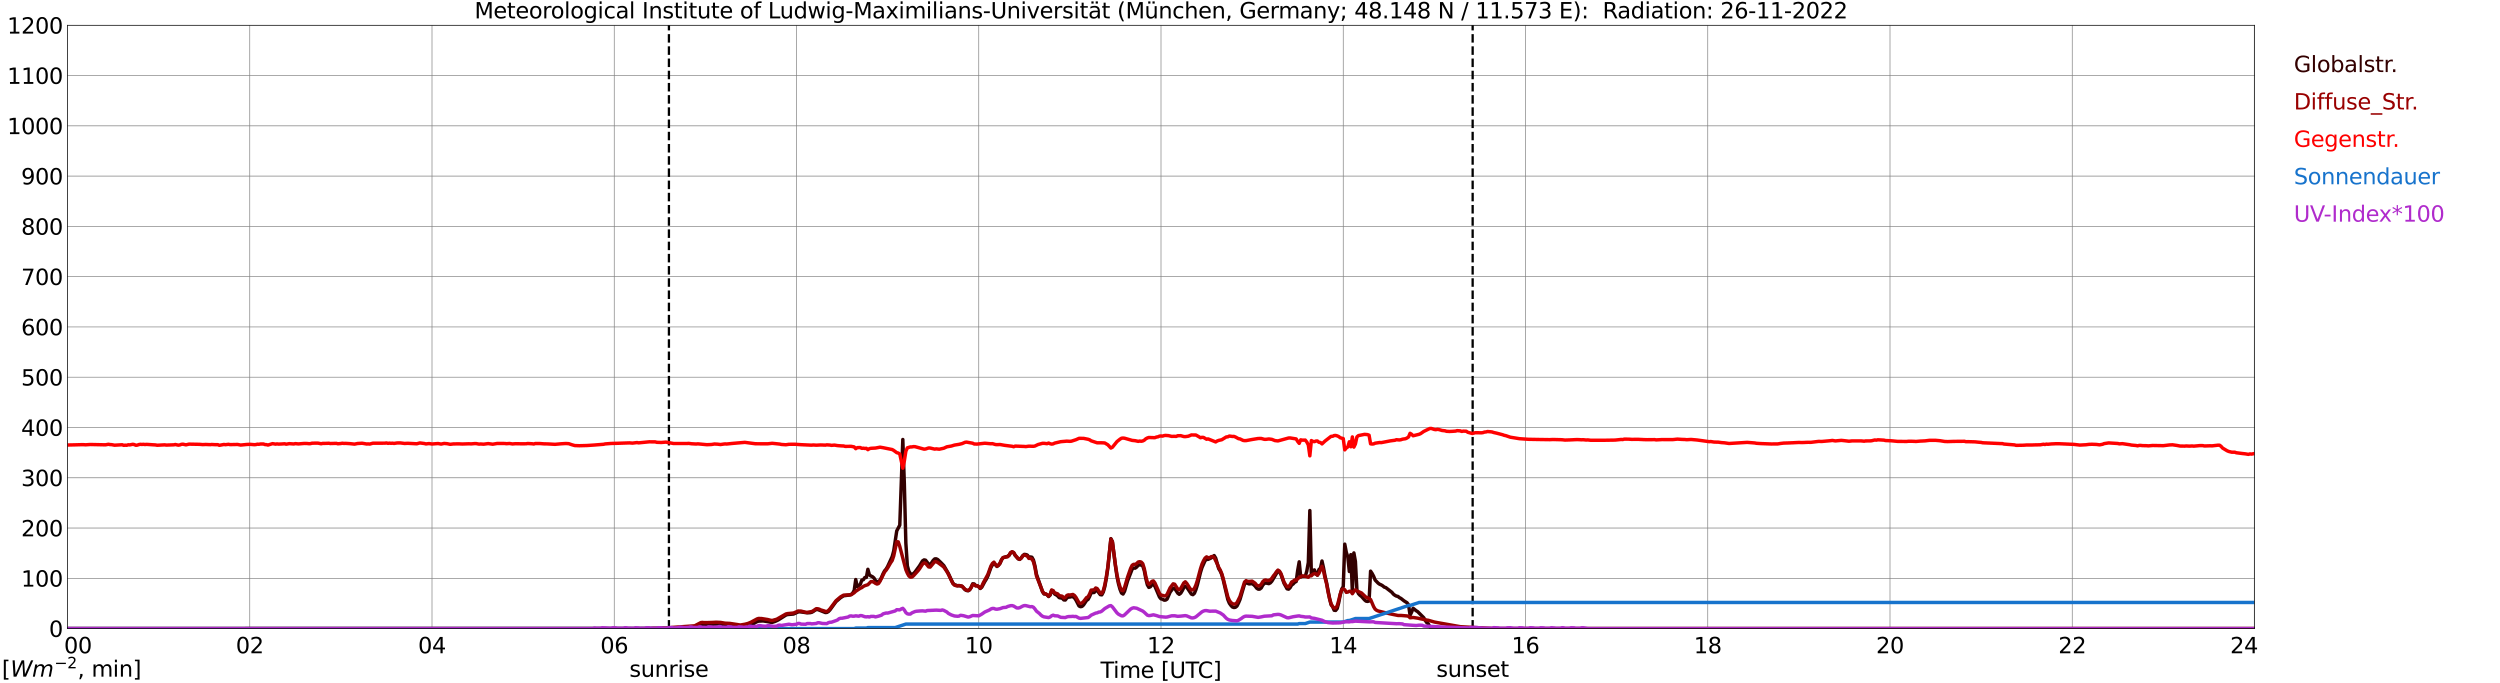 <?xml version="1.0" encoding="utf-8" standalone="no"?>
<!DOCTYPE svg PUBLIC "-//W3C//DTD SVG 1.1//EN"
  "http://www.w3.org/Graphics/SVG/1.1/DTD/svg11.dtd">
<svg xmlns:xlink="http://www.w3.org/1999/xlink" width="1085.4pt" height="296.64pt" viewBox="0 0 1085.4 296.64" xmlns="http://www.w3.org/2000/svg" version="1.1">
 <defs>
  <style type="text/css">*{stroke-linejoin: round; stroke-linecap: butt}</style>
 </defs>
 <g id="figure_1">
  <g id="patch_1">
   <path d="M 0 296.64 
L 1085.4 296.64 
L 1085.4 0 
L 0 0 
z
" style="fill: #ffffff"/>
  </g>
  <g id="axes_1">
   <g id="patch_2">
    <path d="M 29.306 272.909 
L 978.814 272.909 
L 978.814 10.976 
L 29.306 10.976 
z
" style="fill: #ffffff"/>
   </g>
   <g id="patch_3">
    <path d="M 978.814 272.909 
L 978.814 272.909 
L 978.814 10.976 
L 978.814 10.976 
z
" clip-path="url(#p934207fa4b)" style="fill: #d3d3d3; opacity: 0.25; stroke: #d3d3d3; stroke-linejoin: miter"/>
   </g>
   <g id="matplotlib.axis_1">
    <g id="xtick_1">
     <g id="line2d_1">
      <path d="M 29.306 272.909 
L 29.306 10.976 
" clip-path="url(#p934207fa4b)" style="fill: none; stroke: #808080; stroke-width: 0.3; stroke-linecap: square"/>
     </g>
     <g id="line2d_2"/>
     <g id="text_1">
      <!--    00 -->
      <g transform="translate(18.733 283.627) scale(0.095 -0.095)">
       <defs>
        <path id="DejaVuSans-20" transform="scale(0.016)"/>
        <path id="DejaVuSans-30" d="M 2034 4250 
Q 1547 4250 1301 3770 
Q 1056 3291 1056 2328 
Q 1056 1369 1301 889 
Q 1547 409 2034 409 
Q 2525 409 2770 889 
Q 3016 1369 3016 2328 
Q 3016 3291 2770 3770 
Q 2525 4250 2034 4250 
z
M 2034 4750 
Q 2819 4750 3233 4129 
Q 3647 3509 3647 2328 
Q 3647 1150 3233 529 
Q 2819 -91 2034 -91 
Q 1250 -91 836 529 
Q 422 1150 422 2328 
Q 422 3509 836 4129 
Q 1250 4750 2034 4750 
z
" transform="scale(0.016)"/>
       </defs>
       <use xlink:href="#DejaVuSans-20"/>
       <use xlink:href="#DejaVuSans-20" transform="translate(31.787 0)"/>
       <use xlink:href="#DejaVuSans-20" transform="translate(63.574 0)"/>
       <use xlink:href="#DejaVuSans-30" transform="translate(95.361 0)"/>
       <use xlink:href="#DejaVuSans-30" transform="translate(158.984 0)"/>
      </g>
     </g>
    </g>
    <g id="xtick_2">
     <g id="line2d_3">
      <path d="M 108.431 272.909 
L 108.431 10.976 
" clip-path="url(#p934207fa4b)" style="fill: none; stroke: #808080; stroke-width: 0.3; stroke-linecap: square"/>
     </g>
     <g id="line2d_4"/>
     <g id="text_2">
      <!-- 02 -->
      <g transform="translate(102.387 283.627) scale(0.095 -0.095)">
       <defs>
        <path id="DejaVuSans-32" d="M 1228 531 
L 3431 531 
L 3431 0 
L 469 0 
L 469 531 
Q 828 903 1448 1529 
Q 2069 2156 2228 2338 
Q 2531 2678 2651 2914 
Q 2772 3150 2772 3378 
Q 2772 3750 2511 3984 
Q 2250 4219 1831 4219 
Q 1534 4219 1204 4116 
Q 875 4013 500 3803 
L 500 4441 
Q 881 4594 1212 4672 
Q 1544 4750 1819 4750 
Q 2544 4750 2975 4387 
Q 3406 4025 3406 3419 
Q 3406 3131 3298 2873 
Q 3191 2616 2906 2266 
Q 2828 2175 2409 1742 
Q 1991 1309 1228 531 
z
" transform="scale(0.016)"/>
       </defs>
       <use xlink:href="#DejaVuSans-30"/>
       <use xlink:href="#DejaVuSans-32" transform="translate(63.623 0)"/>
      </g>
     </g>
    </g>
    <g id="xtick_3">
     <g id="line2d_5">
      <path d="M 187.557 272.909 
L 187.557 10.976 
" clip-path="url(#p934207fa4b)" style="fill: none; stroke: #808080; stroke-width: 0.3; stroke-linecap: square"/>
     </g>
     <g id="line2d_6"/>
     <g id="text_3">
      <!-- 04 -->
      <g transform="translate(181.513 283.627) scale(0.095 -0.095)">
       <defs>
        <path id="DejaVuSans-34" d="M 2419 4116 
L 825 1625 
L 2419 1625 
L 2419 4116 
z
M 2253 4666 
L 3047 4666 
L 3047 1625 
L 3713 1625 
L 3713 1100 
L 3047 1100 
L 3047 0 
L 2419 0 
L 2419 1100 
L 313 1100 
L 313 1709 
L 2253 4666 
z
" transform="scale(0.016)"/>
       </defs>
       <use xlink:href="#DejaVuSans-30"/>
       <use xlink:href="#DejaVuSans-34" transform="translate(63.623 0)"/>
      </g>
     </g>
    </g>
    <g id="xtick_4">
     <g id="line2d_7">
      <path d="M 266.683 272.909 
L 266.683 10.976 
" clip-path="url(#p934207fa4b)" style="fill: none; stroke: #808080; stroke-width: 0.3; stroke-linecap: square"/>
     </g>
     <g id="line2d_8"/>
     <g id="text_4">
      <!-- 06 -->
      <g transform="translate(260.638 283.627) scale(0.095 -0.095)">
       <defs>
        <path id="DejaVuSans-36" d="M 2113 2584 
Q 1688 2584 1439 2293 
Q 1191 2003 1191 1497 
Q 1191 994 1439 701 
Q 1688 409 2113 409 
Q 2538 409 2786 701 
Q 3034 994 3034 1497 
Q 3034 2003 2786 2293 
Q 2538 2584 2113 2584 
z
M 3366 4563 
L 3366 3988 
Q 3128 4100 2886 4159 
Q 2644 4219 2406 4219 
Q 1781 4219 1451 3797 
Q 1122 3375 1075 2522 
Q 1259 2794 1537 2939 
Q 1816 3084 2150 3084 
Q 2853 3084 3261 2657 
Q 3669 2231 3669 1497 
Q 3669 778 3244 343 
Q 2819 -91 2113 -91 
Q 1303 -91 875 529 
Q 447 1150 447 2328 
Q 447 3434 972 4092 
Q 1497 4750 2381 4750 
Q 2619 4750 2861 4703 
Q 3103 4656 3366 4563 
z
" transform="scale(0.016)"/>
       </defs>
       <use xlink:href="#DejaVuSans-30"/>
       <use xlink:href="#DejaVuSans-36" transform="translate(63.623 0)"/>
      </g>
     </g>
    </g>
    <g id="xtick_5">
     <g id="line2d_9">
      <path d="M 345.808 272.909 
L 345.808 10.976 
" clip-path="url(#p934207fa4b)" style="fill: none; stroke: #808080; stroke-width: 0.3; stroke-linecap: square"/>
     </g>
     <g id="line2d_10"/>
     <g id="text_5">
      <!-- 08 -->
      <g transform="translate(339.764 283.627) scale(0.095 -0.095)">
       <defs>
        <path id="DejaVuSans-38" d="M 2034 2216 
Q 1584 2216 1326 1975 
Q 1069 1734 1069 1313 
Q 1069 891 1326 650 
Q 1584 409 2034 409 
Q 2484 409 2743 651 
Q 3003 894 3003 1313 
Q 3003 1734 2745 1975 
Q 2488 2216 2034 2216 
z
M 1403 2484 
Q 997 2584 770 2862 
Q 544 3141 544 3541 
Q 544 4100 942 4425 
Q 1341 4750 2034 4750 
Q 2731 4750 3128 4425 
Q 3525 4100 3525 3541 
Q 3525 3141 3298 2862 
Q 3072 2584 2669 2484 
Q 3125 2378 3379 2068 
Q 3634 1759 3634 1313 
Q 3634 634 3220 271 
Q 2806 -91 2034 -91 
Q 1263 -91 848 271 
Q 434 634 434 1313 
Q 434 1759 690 2068 
Q 947 2378 1403 2484 
z
M 1172 3481 
Q 1172 3119 1398 2916 
Q 1625 2713 2034 2713 
Q 2441 2713 2670 2916 
Q 2900 3119 2900 3481 
Q 2900 3844 2670 4047 
Q 2441 4250 2034 4250 
Q 1625 4250 1398 4047 
Q 1172 3844 1172 3481 
z
" transform="scale(0.016)"/>
       </defs>
       <use xlink:href="#DejaVuSans-30"/>
       <use xlink:href="#DejaVuSans-38" transform="translate(63.623 0)"/>
      </g>
     </g>
    </g>
    <g id="xtick_6">
     <g id="line2d_11">
      <path d="M 424.934 272.909 
L 424.934 10.976 
" clip-path="url(#p934207fa4b)" style="fill: none; stroke: #808080; stroke-width: 0.3; stroke-linecap: square"/>
     </g>
     <g id="line2d_12"/>
     <g id="text_6">
      <!-- 10 -->
      <g transform="translate(418.89 283.627) scale(0.095 -0.095)">
       <defs>
        <path id="DejaVuSans-31" d="M 794 531 
L 1825 531 
L 1825 4091 
L 703 3866 
L 703 4441 
L 1819 4666 
L 2450 4666 
L 2450 531 
L 3481 531 
L 3481 0 
L 794 0 
L 794 531 
z
" transform="scale(0.016)"/>
       </defs>
       <use xlink:href="#DejaVuSans-31"/>
       <use xlink:href="#DejaVuSans-30" transform="translate(63.623 0)"/>
      </g>
     </g>
    </g>
    <g id="xtick_7">
     <g id="line2d_13">
      <path d="M 504.06 272.909 
L 504.06 10.976 
" clip-path="url(#p934207fa4b)" style="fill: none; stroke: #808080; stroke-width: 0.3; stroke-linecap: square"/>
     </g>
     <g id="line2d_14"/>
     <g id="text_7">
      <!-- 12 -->
      <g transform="translate(498.015 283.627) scale(0.095 -0.095)">
       <use xlink:href="#DejaVuSans-31"/>
       <use xlink:href="#DejaVuSans-32" transform="translate(63.623 0)"/>
      </g>
     </g>
    </g>
    <g id="xtick_8">
     <g id="line2d_15">
      <path d="M 583.185 272.909 
L 583.185 10.976 
" clip-path="url(#p934207fa4b)" style="fill: none; stroke: #808080; stroke-width: 0.3; stroke-linecap: square"/>
     </g>
     <g id="line2d_16"/>
     <g id="text_8">
      <!-- 14 -->
      <g transform="translate(577.141 283.627) scale(0.095 -0.095)">
       <use xlink:href="#DejaVuSans-31"/>
       <use xlink:href="#DejaVuSans-34" transform="translate(63.623 0)"/>
      </g>
     </g>
    </g>
    <g id="xtick_9">
     <g id="line2d_17">
      <path d="M 662.311 272.909 
L 662.311 10.976 
" clip-path="url(#p934207fa4b)" style="fill: none; stroke: #808080; stroke-width: 0.3; stroke-linecap: square"/>
     </g>
     <g id="line2d_18"/>
     <g id="text_9">
      <!-- 16 -->
      <g transform="translate(656.267 283.627) scale(0.095 -0.095)">
       <use xlink:href="#DejaVuSans-31"/>
       <use xlink:href="#DejaVuSans-36" transform="translate(63.623 0)"/>
      </g>
     </g>
    </g>
    <g id="xtick_10">
     <g id="line2d_19">
      <path d="M 741.437 272.909 
L 741.437 10.976 
" clip-path="url(#p934207fa4b)" style="fill: none; stroke: #808080; stroke-width: 0.3; stroke-linecap: square"/>
     </g>
     <g id="line2d_20"/>
     <g id="text_10">
      <!-- 18 -->
      <g transform="translate(735.392 283.627) scale(0.095 -0.095)">
       <use xlink:href="#DejaVuSans-31"/>
       <use xlink:href="#DejaVuSans-38" transform="translate(63.623 0)"/>
      </g>
     </g>
    </g>
    <g id="xtick_11">
     <g id="line2d_21">
      <path d="M 820.562 272.909 
L 820.562 10.976 
" clip-path="url(#p934207fa4b)" style="fill: none; stroke: #808080; stroke-width: 0.3; stroke-linecap: square"/>
     </g>
     <g id="line2d_22"/>
     <g id="text_11">
      <!-- 20 -->
      <g transform="translate(814.518 283.627) scale(0.095 -0.095)">
       <use xlink:href="#DejaVuSans-32"/>
       <use xlink:href="#DejaVuSans-30" transform="translate(63.623 0)"/>
      </g>
     </g>
    </g>
    <g id="xtick_12">
     <g id="line2d_23">
      <path d="M 899.688 272.909 
L 899.688 10.976 
" clip-path="url(#p934207fa4b)" style="fill: none; stroke: #808080; stroke-width: 0.3; stroke-linecap: square"/>
     </g>
     <g id="line2d_24"/>
     <g id="text_12">
      <!-- 22 -->
      <g transform="translate(893.644 283.627) scale(0.095 -0.095)">
       <use xlink:href="#DejaVuSans-32"/>
       <use xlink:href="#DejaVuSans-32" transform="translate(63.623 0)"/>
      </g>
     </g>
    </g>
    <g id="xtick_13">
     <g id="line2d_25">
      <path d="M 978.814 272.909 
L 978.814 10.976 
" clip-path="url(#p934207fa4b)" style="fill: none; stroke: #808080; stroke-width: 0.3; stroke-linecap: square"/>
     </g>
     <g id="line2d_26"/>
     <g id="text_13">
      <!-- 24    -->
      <g transform="translate(968.241 283.627) scale(0.095 -0.095)">
       <use xlink:href="#DejaVuSans-32"/>
       <use xlink:href="#DejaVuSans-34" transform="translate(63.623 0)"/>
       <use xlink:href="#DejaVuSans-20" transform="translate(127.246 0)"/>
       <use xlink:href="#DejaVuSans-20" transform="translate(159.033 0)"/>
       <use xlink:href="#DejaVuSans-20" transform="translate(190.82 0)"/>
      </g>
     </g>
    </g>
    <g id="text_14">
     <!-- Time [UTC] -->
     <g transform="translate(477.806 294.322) scale(0.095 -0.095)">
      <defs>
       <path id="DejaVuSans-54" d="M -19 4666 
L 3928 4666 
L 3928 4134 
L 2272 4134 
L 2272 0 
L 1638 0 
L 1638 4134 
L -19 4134 
L -19 4666 
z
" transform="scale(0.016)"/>
       <path id="DejaVuSans-69" d="M 603 3500 
L 1178 3500 
L 1178 0 
L 603 0 
L 603 3500 
z
M 603 4863 
L 1178 4863 
L 1178 4134 
L 603 4134 
L 603 4863 
z
" transform="scale(0.016)"/>
       <path id="DejaVuSans-6d" d="M 3328 2828 
Q 3544 3216 3844 3400 
Q 4144 3584 4550 3584 
Q 5097 3584 5394 3201 
Q 5691 2819 5691 2113 
L 5691 0 
L 5113 0 
L 5113 2094 
Q 5113 2597 4934 2840 
Q 4756 3084 4391 3084 
Q 3944 3084 3684 2787 
Q 3425 2491 3425 1978 
L 3425 0 
L 2847 0 
L 2847 2094 
Q 2847 2600 2669 2842 
Q 2491 3084 2119 3084 
Q 1678 3084 1418 2786 
Q 1159 2488 1159 1978 
L 1159 0 
L 581 0 
L 581 3500 
L 1159 3500 
L 1159 2956 
Q 1356 3278 1631 3431 
Q 1906 3584 2284 3584 
Q 2666 3584 2933 3390 
Q 3200 3197 3328 2828 
z
" transform="scale(0.016)"/>
       <path id="DejaVuSans-65" d="M 3597 1894 
L 3597 1613 
L 953 1613 
Q 991 1019 1311 708 
Q 1631 397 2203 397 
Q 2534 397 2845 478 
Q 3156 559 3463 722 
L 3463 178 
Q 3153 47 2828 -22 
Q 2503 -91 2169 -91 
Q 1331 -91 842 396 
Q 353 884 353 1716 
Q 353 2575 817 3079 
Q 1281 3584 2069 3584 
Q 2775 3584 3186 3129 
Q 3597 2675 3597 1894 
z
M 3022 2063 
Q 3016 2534 2758 2815 
Q 2500 3097 2075 3097 
Q 1594 3097 1305 2825 
Q 1016 2553 972 2059 
L 3022 2063 
z
" transform="scale(0.016)"/>
       <path id="DejaVuSans-5b" d="M 550 4863 
L 1875 4863 
L 1875 4416 
L 1125 4416 
L 1125 -397 
L 1875 -397 
L 1875 -844 
L 550 -844 
L 550 4863 
z
" transform="scale(0.016)"/>
       <path id="DejaVuSans-55" d="M 556 4666 
L 1191 4666 
L 1191 1831 
Q 1191 1081 1462 751 
Q 1734 422 2344 422 
Q 2950 422 3222 751 
Q 3494 1081 3494 1831 
L 3494 4666 
L 4128 4666 
L 4128 1753 
Q 4128 841 3676 375 
Q 3225 -91 2344 -91 
Q 1459 -91 1007 375 
Q 556 841 556 1753 
L 556 4666 
z
" transform="scale(0.016)"/>
       <path id="DejaVuSans-43" d="M 4122 4306 
L 4122 3641 
Q 3803 3938 3442 4084 
Q 3081 4231 2675 4231 
Q 1875 4231 1450 3742 
Q 1025 3253 1025 2328 
Q 1025 1406 1450 917 
Q 1875 428 2675 428 
Q 3081 428 3442 575 
Q 3803 722 4122 1019 
L 4122 359 
Q 3791 134 3420 21 
Q 3050 -91 2638 -91 
Q 1578 -91 968 557 
Q 359 1206 359 2328 
Q 359 3453 968 4101 
Q 1578 4750 2638 4750 
Q 3056 4750 3426 4639 
Q 3797 4528 4122 4306 
z
" transform="scale(0.016)"/>
       <path id="DejaVuSans-5d" d="M 1947 4863 
L 1947 -844 
L 622 -844 
L 622 -397 
L 1369 -397 
L 1369 4416 
L 622 4416 
L 622 4863 
L 1947 4863 
z
" transform="scale(0.016)"/>
      </defs>
      <use xlink:href="#DejaVuSans-54"/>
      <use xlink:href="#DejaVuSans-69" transform="translate(57.959 0)"/>
      <use xlink:href="#DejaVuSans-6d" transform="translate(85.742 0)"/>
      <use xlink:href="#DejaVuSans-65" transform="translate(183.154 0)"/>
      <use xlink:href="#DejaVuSans-20" transform="translate(244.678 0)"/>
      <use xlink:href="#DejaVuSans-5b" transform="translate(276.465 0)"/>
      <use xlink:href="#DejaVuSans-55" transform="translate(315.479 0)"/>
      <use xlink:href="#DejaVuSans-54" transform="translate(388.672 0)"/>
      <use xlink:href="#DejaVuSans-43" transform="translate(443.881 0)"/>
      <use xlink:href="#DejaVuSans-5d" transform="translate(513.705 0)"/>
     </g>
    </g>
   </g>
   <g id="matplotlib.axis_2">
    <g id="ytick_1">
     <g id="line2d_27">
      <path d="M 29.306 272.909 
L 978.814 272.909 
" clip-path="url(#p934207fa4b)" style="fill: none; stroke: #808080; stroke-width: 0.3; stroke-linecap: square"/>
     </g>
     <g id="line2d_28"/>
     <g id="text_15">
      <!-- 0 -->
      <g transform="translate(21.261 276.518) scale(0.095 -0.095)">
       <use xlink:href="#DejaVuSans-30"/>
      </g>
     </g>
    </g>
    <g id="ytick_2">
     <g id="line2d_29">
      <path d="M 29.306 251.081 
L 978.814 251.081 
" clip-path="url(#p934207fa4b)" style="fill: none; stroke: #808080; stroke-width: 0.3; stroke-linecap: square"/>
     </g>
     <g id="line2d_30"/>
     <g id="text_16">
      <!-- 100 -->
      <g transform="translate(9.173 254.69) scale(0.095 -0.095)">
       <use xlink:href="#DejaVuSans-31"/>
       <use xlink:href="#DejaVuSans-30" transform="translate(63.623 0)"/>
       <use xlink:href="#DejaVuSans-30" transform="translate(127.246 0)"/>
      </g>
     </g>
    </g>
    <g id="ytick_3">
     <g id="line2d_31">
      <path d="M 29.306 229.253 
L 978.814 229.253 
" clip-path="url(#p934207fa4b)" style="fill: none; stroke: #808080; stroke-width: 0.3; stroke-linecap: square"/>
     </g>
     <g id="line2d_32"/>
     <g id="text_17">
      <!-- 200 -->
      <g transform="translate(9.173 232.863) scale(0.095 -0.095)">
       <use xlink:href="#DejaVuSans-32"/>
       <use xlink:href="#DejaVuSans-30" transform="translate(63.623 0)"/>
       <use xlink:href="#DejaVuSans-30" transform="translate(127.246 0)"/>
      </g>
     </g>
    </g>
    <g id="ytick_4">
     <g id="line2d_33">
      <path d="M 29.306 207.426 
L 978.814 207.426 
" clip-path="url(#p934207fa4b)" style="fill: none; stroke: #808080; stroke-width: 0.3; stroke-linecap: square"/>
     </g>
     <g id="line2d_34"/>
     <g id="text_18">
      <!-- 300 -->
      <g transform="translate(9.173 211.035) scale(0.095 -0.095)">
       <defs>
        <path id="DejaVuSans-33" d="M 2597 2516 
Q 3050 2419 3304 2112 
Q 3559 1806 3559 1356 
Q 3559 666 3084 287 
Q 2609 -91 1734 -91 
Q 1441 -91 1130 -33 
Q 819 25 488 141 
L 488 750 
Q 750 597 1062 519 
Q 1375 441 1716 441 
Q 2309 441 2620 675 
Q 2931 909 2931 1356 
Q 2931 1769 2642 2001 
Q 2353 2234 1838 2234 
L 1294 2234 
L 1294 2753 
L 1863 2753 
Q 2328 2753 2575 2939 
Q 2822 3125 2822 3475 
Q 2822 3834 2567 4026 
Q 2313 4219 1838 4219 
Q 1578 4219 1281 4162 
Q 984 4106 628 3988 
L 628 4550 
Q 988 4650 1302 4700 
Q 1616 4750 1894 4750 
Q 2613 4750 3031 4423 
Q 3450 4097 3450 3541 
Q 3450 3153 3228 2886 
Q 3006 2619 2597 2516 
z
" transform="scale(0.016)"/>
       </defs>
       <use xlink:href="#DejaVuSans-33"/>
       <use xlink:href="#DejaVuSans-30" transform="translate(63.623 0)"/>
       <use xlink:href="#DejaVuSans-30" transform="translate(127.246 0)"/>
      </g>
     </g>
    </g>
    <g id="ytick_5">
     <g id="line2d_35">
      <path d="M 29.306 185.598 
L 978.814 185.598 
" clip-path="url(#p934207fa4b)" style="fill: none; stroke: #808080; stroke-width: 0.3; stroke-linecap: square"/>
     </g>
     <g id="line2d_36"/>
     <g id="text_19">
      <!-- 400 -->
      <g transform="translate(9.173 189.207) scale(0.095 -0.095)">
       <use xlink:href="#DejaVuSans-34"/>
       <use xlink:href="#DejaVuSans-30" transform="translate(63.623 0)"/>
       <use xlink:href="#DejaVuSans-30" transform="translate(127.246 0)"/>
      </g>
     </g>
    </g>
    <g id="ytick_6">
     <g id="line2d_37">
      <path d="M 29.306 163.77 
L 978.814 163.77 
" clip-path="url(#p934207fa4b)" style="fill: none; stroke: #808080; stroke-width: 0.3; stroke-linecap: square"/>
     </g>
     <g id="line2d_38"/>
     <g id="text_20">
      <!-- 500 -->
      <g transform="translate(9.173 167.379) scale(0.095 -0.095)">
       <defs>
        <path id="DejaVuSans-35" d="M 691 4666 
L 3169 4666 
L 3169 4134 
L 1269 4134 
L 1269 2991 
Q 1406 3038 1543 3061 
Q 1681 3084 1819 3084 
Q 2600 3084 3056 2656 
Q 3513 2228 3513 1497 
Q 3513 744 3044 326 
Q 2575 -91 1722 -91 
Q 1428 -91 1123 -41 
Q 819 9 494 109 
L 494 744 
Q 775 591 1075 516 
Q 1375 441 1709 441 
Q 2250 441 2565 725 
Q 2881 1009 2881 1497 
Q 2881 1984 2565 2268 
Q 2250 2553 1709 2553 
Q 1456 2553 1204 2497 
Q 953 2441 691 2322 
L 691 4666 
z
" transform="scale(0.016)"/>
       </defs>
       <use xlink:href="#DejaVuSans-35"/>
       <use xlink:href="#DejaVuSans-30" transform="translate(63.623 0)"/>
       <use xlink:href="#DejaVuSans-30" transform="translate(127.246 0)"/>
      </g>
     </g>
    </g>
    <g id="ytick_7">
     <g id="line2d_39">
      <path d="M 29.306 141.942 
L 978.814 141.942 
" clip-path="url(#p934207fa4b)" style="fill: none; stroke: #808080; stroke-width: 0.3; stroke-linecap: square"/>
     </g>
     <g id="line2d_40"/>
     <g id="text_21">
      <!-- 600 -->
      <g transform="translate(9.173 145.551) scale(0.095 -0.095)">
       <use xlink:href="#DejaVuSans-36"/>
       <use xlink:href="#DejaVuSans-30" transform="translate(63.623 0)"/>
       <use xlink:href="#DejaVuSans-30" transform="translate(127.246 0)"/>
      </g>
     </g>
    </g>
    <g id="ytick_8">
     <g id="line2d_41">
      <path d="M 29.306 120.114 
L 978.814 120.114 
" clip-path="url(#p934207fa4b)" style="fill: none; stroke: #808080; stroke-width: 0.3; stroke-linecap: square"/>
     </g>
     <g id="line2d_42"/>
     <g id="text_22">
      <!-- 700 -->
      <g transform="translate(9.173 123.724) scale(0.095 -0.095)">
       <defs>
        <path id="DejaVuSans-37" d="M 525 4666 
L 3525 4666 
L 3525 4397 
L 1831 0 
L 1172 0 
L 2766 4134 
L 525 4134 
L 525 4666 
z
" transform="scale(0.016)"/>
       </defs>
       <use xlink:href="#DejaVuSans-37"/>
       <use xlink:href="#DejaVuSans-30" transform="translate(63.623 0)"/>
       <use xlink:href="#DejaVuSans-30" transform="translate(127.246 0)"/>
      </g>
     </g>
    </g>
    <g id="ytick_9">
     <g id="line2d_43">
      <path d="M 29.306 98.287 
L 978.814 98.287 
" clip-path="url(#p934207fa4b)" style="fill: none; stroke: #808080; stroke-width: 0.3; stroke-linecap: square"/>
     </g>
     <g id="line2d_44"/>
     <g id="text_23">
      <!-- 800 -->
      <g transform="translate(9.173 101.896) scale(0.095 -0.095)">
       <use xlink:href="#DejaVuSans-38"/>
       <use xlink:href="#DejaVuSans-30" transform="translate(63.623 0)"/>
       <use xlink:href="#DejaVuSans-30" transform="translate(127.246 0)"/>
      </g>
     </g>
    </g>
    <g id="ytick_10">
     <g id="line2d_45">
      <path d="M 29.306 76.459 
L 978.814 76.459 
" clip-path="url(#p934207fa4b)" style="fill: none; stroke: #808080; stroke-width: 0.3; stroke-linecap: square"/>
     </g>
     <g id="line2d_46"/>
     <g id="text_24">
      <!-- 900 -->
      <g transform="translate(9.173 80.068) scale(0.095 -0.095)">
       <defs>
        <path id="DejaVuSans-39" d="M 703 97 
L 703 672 
Q 941 559 1184 500 
Q 1428 441 1663 441 
Q 2288 441 2617 861 
Q 2947 1281 2994 2138 
Q 2813 1869 2534 1725 
Q 2256 1581 1919 1581 
Q 1219 1581 811 2004 
Q 403 2428 403 3163 
Q 403 3881 828 4315 
Q 1253 4750 1959 4750 
Q 2769 4750 3195 4129 
Q 3622 3509 3622 2328 
Q 3622 1225 3098 567 
Q 2575 -91 1691 -91 
Q 1453 -91 1209 -44 
Q 966 3 703 97 
z
M 1959 2075 
Q 2384 2075 2632 2365 
Q 2881 2656 2881 3163 
Q 2881 3666 2632 3958 
Q 2384 4250 1959 4250 
Q 1534 4250 1286 3958 
Q 1038 3666 1038 3163 
Q 1038 2656 1286 2365 
Q 1534 2075 1959 2075 
z
" transform="scale(0.016)"/>
       </defs>
       <use xlink:href="#DejaVuSans-39"/>
       <use xlink:href="#DejaVuSans-30" transform="translate(63.623 0)"/>
       <use xlink:href="#DejaVuSans-30" transform="translate(127.246 0)"/>
      </g>
     </g>
    </g>
    <g id="ytick_11">
     <g id="line2d_47">
      <path d="M 29.306 54.631 
L 978.814 54.631 
" clip-path="url(#p934207fa4b)" style="fill: none; stroke: #808080; stroke-width: 0.3; stroke-linecap: square"/>
     </g>
     <g id="line2d_48"/>
     <g id="text_25">
      <!-- 1000 -->
      <g transform="translate(3.128 58.24) scale(0.095 -0.095)">
       <use xlink:href="#DejaVuSans-31"/>
       <use xlink:href="#DejaVuSans-30" transform="translate(63.623 0)"/>
       <use xlink:href="#DejaVuSans-30" transform="translate(127.246 0)"/>
       <use xlink:href="#DejaVuSans-30" transform="translate(190.869 0)"/>
      </g>
     </g>
    </g>
    <g id="ytick_12">
     <g id="line2d_49">
      <path d="M 29.306 32.803 
L 978.814 32.803 
" clip-path="url(#p934207fa4b)" style="fill: none; stroke: #808080; stroke-width: 0.3; stroke-linecap: square"/>
     </g>
     <g id="line2d_50"/>
     <g id="text_26">
      <!-- 1100 -->
      <g transform="translate(3.128 36.413) scale(0.095 -0.095)">
       <use xlink:href="#DejaVuSans-31"/>
       <use xlink:href="#DejaVuSans-31" transform="translate(63.623 0)"/>
       <use xlink:href="#DejaVuSans-30" transform="translate(127.246 0)"/>
       <use xlink:href="#DejaVuSans-30" transform="translate(190.869 0)"/>
      </g>
     </g>
    </g>
    <g id="ytick_13">
     <g id="line2d_51">
      <path d="M 29.306 10.976 
L 978.814 10.976 
" clip-path="url(#p934207fa4b)" style="fill: none; stroke: #808080; stroke-width: 0.3; stroke-linecap: square"/>
     </g>
     <g id="line2d_52"/>
     <g id="text_27">
      <!-- 1200 -->
      <g transform="translate(3.128 14.585) scale(0.095 -0.095)">
       <use xlink:href="#DejaVuSans-31"/>
       <use xlink:href="#DejaVuSans-32" transform="translate(63.623 0)"/>
       <use xlink:href="#DejaVuSans-30" transform="translate(127.246 0)"/>
       <use xlink:href="#DejaVuSans-30" transform="translate(190.869 0)"/>
      </g>
     </g>
    </g>
   </g>
   <g id="line2d_53">
    <path d="M 290.42 272.909 
L 290.42 10.976 
" clip-path="url(#p934207fa4b)" style="fill: none; stroke-dasharray: 3.7,1.6; stroke-dashoffset: 0; stroke: #000000"/>
   </g>
   <g id="line2d_54">
    <path d="M 639.365 272.909 
L 639.365 10.976 
" clip-path="url(#p934207fa4b)" style="fill: none; stroke-dasharray: 3.7,1.6; stroke-dashoffset: 0; stroke: #000000"/>
   </g>
   <g id="line2d_55">
    <path d="M 29.306 272.909 
L 300.971 272.863 
L 301.63 272.745 
L 302.289 272.357 
L 302.949 271.798 
L 303.608 271.411 
L 304.267 271.158 
L 305.586 271.158 
L 312.18 270.905 
L 313.499 271.141 
L 314.818 271.462 
L 316.796 271.612 
L 318.774 271.985 
L 320.093 272.457 
L 320.752 272.677 
L 322.071 272.76 
L 323.39 272.407 
L 324.049 272.357 
L 324.708 272.136 
L 326.686 271.073 
L 328.005 270.246 
L 328.665 269.892 
L 329.324 269.672 
L 331.302 269.587 
L 333.28 269.892 
L 334.599 270.145 
L 335.258 270.211 
L 336.577 269.772 
L 337.896 269.148 
L 341.193 267.055 
L 341.852 266.819 
L 344.49 266.598 
L 346.468 265.706 
L 347.127 265.603 
L 349.105 265.856 
L 350.424 266.077 
L 351.743 265.992 
L 352.402 265.839 
L 353.062 265.485 
L 353.721 264.996 
L 354.38 264.658 
L 355.04 264.625 
L 358.337 265.941 
L 358.996 265.891 
L 359.655 265.503 
L 360.315 264.811 
L 362.952 261.198 
L 364.93 259.509 
L 366.249 258.664 
L 368.887 258.328 
L 369.546 258.075 
L 370.206 257.518 
L 370.865 256.302 
L 371.524 251.625 
L 372.184 254.68 
L 373.502 253.735 
L 374.162 251.862 
L 374.821 251.692 
L 375.481 250.732 
L 376.14 250.697 
L 376.799 247.17 
L 377.459 249.616 
L 378.118 250.073 
L 378.777 250.376 
L 379.437 250.95 
L 380.096 252.063 
L 380.756 252.605 
L 381.415 252.487 
L 382.074 251.93 
L 382.734 250.647 
L 383.393 249.093 
L 384.053 247.844 
L 384.712 247.084 
L 385.371 245.971 
L 387.349 241.649 
L 388.009 239.235 
L 389.328 230.506 
L 390.646 227.992 
L 391.965 190.819 
L 392.624 209.877 
L 393.284 235.773 
L 393.943 245.718 
L 394.603 248.047 
L 395.262 249.042 
L 395.921 249.398 
L 396.581 249.042 
L 397.24 248.368 
L 399.218 245.666 
L 400.537 243.505 
L 401.196 243.083 
L 401.856 243.219 
L 403.175 244.941 
L 403.834 245.059 
L 404.493 244.299 
L 405.153 243.304 
L 405.812 242.662 
L 406.471 242.61 
L 407.131 242.948 
L 408.45 244.197 
L 409.768 245.565 
L 411.746 248.992 
L 413.065 251.845 
L 413.725 253.211 
L 414.384 253.871 
L 415.043 254.039 
L 415.703 254.327 
L 416.362 254.242 
L 417.681 254.53 
L 419 256.032 
L 419.659 256.37 
L 420.318 256.505 
L 420.978 256.099 
L 421.637 254.984 
L 422.297 253.465 
L 422.956 253.532 
L 423.615 254.224 
L 424.275 254.277 
L 424.934 254.798 
L 425.593 255.49 
L 426.253 254.934 
L 427.572 252.469 
L 428.231 251.424 
L 428.89 250.09 
L 430.209 246.41 
L 430.869 245.244 
L 431.528 244.485 
L 432.847 245.936 
L 433.506 245.447 
L 434.165 244.57 
L 434.825 243.033 
L 435.484 242.103 
L 437.462 241.547 
L 438.122 241.075 
L 438.781 239.977 
L 439.44 239.639 
L 440.1 239.977 
L 440.759 241.158 
L 442.078 242.677 
L 442.737 242.863 
L 443.397 242.188 
L 444.056 241.226 
L 444.716 240.687 
L 445.375 240.77 
L 446.034 240.99 
L 446.694 242.003 
L 447.353 241.8 
L 448.012 241.935 
L 448.672 243.116 
L 449.331 245.683 
L 449.991 249.33 
L 452.628 256.959 
L 453.287 257.889 
L 453.947 257.904 
L 454.606 258.243 
L 455.266 258.985 
L 455.925 258.378 
L 456.584 256.438 
L 457.244 256.588 
L 457.903 257.939 
L 458.563 258.26 
L 459.222 258.749 
L 459.881 259.491 
L 461.2 259.729 
L 461.859 260.454 
L 462.519 260.504 
L 463.178 259.627 
L 463.838 259.238 
L 464.497 259.223 
L 465.156 259.037 
L 465.816 259.07 
L 466.475 259.559 
L 467.134 260.522 
L 468.453 263.088 
L 469.113 263.409 
L 469.772 263.274 
L 470.431 262.65 
L 471.75 260.657 
L 472.409 260.236 
L 473.069 258.97 
L 473.728 257.348 
L 475.047 257.23 
L 475.706 256.37 
L 476.366 256.42 
L 477.685 258.158 
L 478.344 258.26 
L 479.003 257.044 
L 479.663 254.698 
L 480.322 251.118 
L 480.981 246.628 
L 482.3 233.865 
L 482.96 235.166 
L 484.278 245.683 
L 484.938 250.241 
L 485.597 253.449 
L 486.256 255.846 
L 486.916 257.483 
L 487.575 257.904 
L 488.235 256.724 
L 489.553 252.199 
L 491.532 247.117 
L 492.191 246.611 
L 492.85 246.663 
L 493.51 246.189 
L 494.169 245.38 
L 494.828 245.244 
L 495.488 245.329 
L 496.147 245.718 
L 496.807 247.776 
L 497.466 251.221 
L 498.125 253.888 
L 498.785 255.019 
L 499.444 254.766 
L 500.103 253.871 
L 500.763 253.735 
L 501.422 254.563 
L 503.4 259.205 
L 504.06 260.015 
L 504.719 260.15 
L 505.379 260.556 
L 506.038 260.539 
L 506.697 260.118 
L 508.016 257.095 
L 509.335 255.34 
L 509.994 255.44 
L 511.313 257.518 
L 511.972 258.024 
L 512.632 257.533 
L 513.291 256.453 
L 513.95 255.104 
L 514.61 254.545 
L 515.269 254.984 
L 517.247 257.939 
L 517.907 258.175 
L 518.566 257.584 
L 519.226 255.964 
L 519.885 253.803 
L 521.204 248.503 
L 521.863 246.375 
L 523.182 243.437 
L 523.841 242.848 
L 524.501 242.863 
L 525.819 242.256 
L 527.138 241.211 
L 527.797 242.291 
L 529.116 246.864 
L 529.776 247.929 
L 530.435 249.431 
L 531.094 251.862 
L 533.073 260.303 
L 533.732 261.89 
L 534.391 262.818 
L 535.051 263.527 
L 535.71 263.763 
L 536.369 263.663 
L 537.029 263.139 
L 537.688 261.838 
L 538.348 260.286 
L 540.326 253.567 
L 540.985 252.993 
L 542.304 253.517 
L 543.623 253.382 
L 544.282 253.838 
L 544.941 254.477 
L 545.601 255.357 
L 546.26 255.796 
L 546.919 255.778 
L 547.579 255.255 
L 548.238 254.056 
L 548.898 253.297 
L 549.557 253.111 
L 550.876 253.397 
L 551.535 253.061 
L 552.195 252.316 
L 554.832 247.861 
L 555.491 248.283 
L 556.151 249.448 
L 557.47 253.229 
L 558.788 255.626 
L 559.448 255.796 
L 560.107 255.154 
L 560.766 253.988 
L 561.426 253.55 
L 562.085 252.808 
L 562.745 252.469 
L 563.404 247.658 
L 564.063 243.928 
L 564.723 250.511 
L 565.382 250.258 
L 566.701 250.258 
L 567.36 247.944 
L 568.02 244.214 
L 568.679 221.662 
L 569.338 249.448 
L 569.998 247.726 
L 570.657 247.438 
L 571.317 249.093 
L 571.976 249.717 
L 572.635 247.252 
L 573.295 246.696 
L 573.954 243.572 
L 574.613 246.528 
L 575.273 250.105 
L 575.932 252.925 
L 577.251 259.847 
L 577.91 262.597 
L 578.57 263.357 
L 579.229 264.944 
L 579.889 265.029 
L 580.548 264.202 
L 581.207 261.737 
L 581.867 258.293 
L 582.526 255.778 
L 583.185 254.68 
L 583.845 236.247 
L 584.504 239.774 
L 585.164 241.8 
L 585.823 248.115 
L 586.482 240.805 
L 587.142 257.062 
L 587.801 240.062 
L 588.46 243.743 
L 589.12 256.167 
L 589.779 257.719 
L 590.439 258.428 
L 591.098 258.935 
L 592.417 260.439 
L 593.076 260.995 
L 593.736 261.113 
L 594.395 260.928 
L 595.054 247.979 
L 595.714 248.975 
L 596.373 250.208 
L 597.032 251.845 
L 598.351 253.196 
L 599.011 253.668 
L 599.67 253.938 
L 600.329 254.344 
L 600.989 254.901 
L 601.648 255.104 
L 604.286 257.145 
L 604.945 257.939 
L 605.604 258.446 
L 606.264 258.799 
L 606.923 258.935 
L 607.582 259.476 
L 608.242 259.812 
L 609.561 260.86 
L 610.879 261.687 
L 611.539 262.615 
L 612.198 267.122 
L 612.858 265.789 
L 613.517 264.084 
L 614.836 265.147 
L 615.495 265.553 
L 618.133 268.185 
L 618.792 269.368 
L 619.451 270.313 
L 620.111 270.82 
L 620.77 272.171 
L 622.089 272.896 
L 628.023 272.909 
L 978.154 272.909 
L 978.154 272.909 
" clip-path="url(#p934207fa4b)" style="fill: none; stroke: #330000; stroke-width: 1.5; stroke-linecap: square"/>
   </g>
   <g id="line2d_56">
    <path d="M 29.306 272.909 
L 282.508 272.909 
L 283.167 272.787 
L 285.805 272.745 
L 287.124 272.66 
L 290.42 272.618 
L 291.739 272.409 
L 301.63 271.695 
L 304.267 270.311 
L 304.927 270.226 
L 305.586 270.311 
L 306.905 270.311 
L 309.543 270.226 
L 310.861 270.143 
L 312.839 270.226 
L 314.818 270.562 
L 316.796 270.645 
L 320.093 271.149 
L 321.411 271.359 
L 323.39 271.023 
L 324.708 270.689 
L 326.027 270.143 
L 328.665 268.716 
L 329.324 268.506 
L 330.643 268.548 
L 333.28 268.967 
L 334.599 269.303 
L 335.258 269.386 
L 337.236 268.84 
L 341.193 266.574 
L 341.852 266.406 
L 344.49 266.155 
L 345.808 265.61 
L 346.468 265.273 
L 347.787 265.315 
L 349.765 265.819 
L 350.424 265.861 
L 352.402 265.524 
L 353.062 265.188 
L 354.38 264.265 
L 355.04 264.309 
L 355.699 264.475 
L 356.359 264.811 
L 357.677 265.188 
L 358.337 265.442 
L 358.996 265.483 
L 359.655 265.064 
L 360.315 264.35 
L 362.952 260.823 
L 364.93 259.144 
L 366.249 258.389 
L 369.546 258.221 
L 370.865 257.339 
L 371.524 256.71 
L 373.502 255.409 
L 374.162 255.115 
L 374.821 254.611 
L 375.481 254.274 
L 376.799 253.855 
L 378.118 252.513 
L 378.777 252.513 
L 379.437 252.805 
L 380.096 253.268 
L 380.756 253.561 
L 381.415 253.351 
L 382.074 252.345 
L 384.053 248.315 
L 384.712 247.558 
L 385.371 246.593 
L 386.69 244.328 
L 387.349 243.361 
L 388.009 241.39 
L 389.328 235.175 
L 389.987 235.26 
L 390.646 237.234 
L 393.284 247.348 
L 393.943 248.903 
L 394.603 250.077 
L 395.262 250.581 
L 395.921 250.54 
L 396.581 249.994 
L 398.559 247.811 
L 399.218 246.971 
L 400.537 244.915 
L 401.196 244.41 
L 401.856 244.537 
L 403.175 246.133 
L 403.834 246.216 
L 405.812 243.865 
L 406.471 243.906 
L 407.131 244.201 
L 409.109 245.67 
L 409.768 246.216 
L 411.087 248.147 
L 411.746 249.322 
L 413.065 252.05 
L 413.725 253.351 
L 414.384 254.023 
L 415.043 254.274 
L 415.703 254.36 
L 416.362 254.233 
L 417.681 254.486 
L 419 255.87 
L 419.659 256.206 
L 420.318 256.333 
L 420.978 255.997 
L 421.637 255.115 
L 422.297 253.772 
L 422.956 253.855 
L 423.615 254.401 
L 424.275 254.318 
L 424.934 254.696 
L 425.593 255.324 
L 426.253 254.486 
L 426.912 253.015 
L 428.89 249.407 
L 430.209 245.755 
L 430.869 244.62 
L 431.528 244.074 
L 432.187 245.041 
L 432.847 245.797 
L 433.506 245.334 
L 434.165 244.537 
L 434.825 243.027 
L 435.484 242.101 
L 436.803 241.809 
L 437.462 241.723 
L 438.122 241.01 
L 438.781 239.918 
L 439.44 239.541 
L 440.1 239.877 
L 440.759 241.053 
L 442.078 242.522 
L 442.737 242.773 
L 443.397 242.313 
L 444.056 241.39 
L 444.716 240.927 
L 446.034 241.431 
L 446.694 242.437 
L 447.353 242.396 
L 448.012 242.732 
L 448.672 243.865 
L 449.331 246.384 
L 449.991 250.035 
L 452.628 256.752 
L 453.287 257.675 
L 453.947 257.802 
L 454.606 258.179 
L 455.266 258.808 
L 455.925 258.138 
L 456.584 256.123 
L 457.244 256.457 
L 457.903 257.466 
L 458.563 257.592 
L 459.222 257.843 
L 459.881 258.599 
L 461.2 258.852 
L 461.859 259.607 
L 462.519 259.397 
L 463.178 258.516 
L 463.838 258.262 
L 464.497 258.348 
L 465.816 258.094 
L 466.475 258.516 
L 467.134 259.354 
L 468.453 261.705 
L 469.113 261.999 
L 469.772 261.746 
L 470.431 261.159 
L 471.75 259.439 
L 472.409 259.103 
L 473.069 257.843 
L 473.728 256.206 
L 475.047 256.08 
L 475.706 255.283 
L 476.366 255.534 
L 477.685 257.549 
L 478.344 257.592 
L 479.003 256.416 
L 479.663 253.94 
L 480.322 250.413 
L 480.981 246.089 
L 482.3 234.042 
L 482.96 235.26 
L 484.278 245.334 
L 484.938 249.448 
L 485.597 252.554 
L 486.256 254.779 
L 486.916 256.289 
L 487.575 256.457 
L 488.235 255.073 
L 489.553 250.54 
L 490.872 246.761 
L 491.532 245.419 
L 492.191 244.998 
L 492.85 245.041 
L 493.51 244.664 
L 494.169 243.991 
L 494.828 243.865 
L 495.488 244.033 
L 496.147 244.747 
L 496.807 246.888 
L 497.466 250.204 
L 498.125 252.764 
L 498.785 253.729 
L 499.444 253.227 
L 500.103 252.386 
L 500.763 252.218 
L 501.422 253.1 
L 502.741 256.08 
L 503.4 257.634 
L 504.06 258.389 
L 504.719 258.472 
L 505.379 258.725 
L 506.038 258.684 
L 506.697 258.053 
L 508.016 255.198 
L 509.335 253.478 
L 509.994 253.646 
L 511.313 255.702 
L 511.972 256.038 
L 512.632 255.451 
L 513.95 253.1 
L 514.61 252.596 
L 515.269 253.31 
L 516.588 255.409 
L 517.247 256.165 
L 517.907 256.08 
L 518.566 255.451 
L 519.226 253.94 
L 519.885 251.882 
L 521.204 246.929 
L 521.863 244.873 
L 522.522 243.446 
L 523.182 242.313 
L 523.841 241.767 
L 524.501 242.101 
L 525.16 242.186 
L 525.819 241.682 
L 526.479 241.641 
L 527.138 242.06 
L 528.457 244.788 
L 529.116 246.342 
L 529.776 247.475 
L 530.435 249.071 
L 531.094 251.295 
L 533.073 259.144 
L 533.732 260.655 
L 534.391 261.58 
L 535.051 262.082 
L 535.71 262.292 
L 536.369 262.209 
L 537.029 261.663 
L 538.348 259.018 
L 540.326 252.681 
L 540.985 252.092 
L 541.644 252.386 
L 542.304 252.428 
L 543.623 252.303 
L 544.941 253.227 
L 545.601 254.065 
L 546.26 254.36 
L 546.919 254.274 
L 547.579 253.687 
L 548.238 252.554 
L 548.898 251.924 
L 549.557 251.799 
L 550.216 252.05 
L 550.876 251.967 
L 551.535 251.758 
L 552.195 251.044 
L 552.854 250.035 
L 553.513 249.239 
L 554.173 248.23 
L 554.832 247.517 
L 555.491 247.938 
L 556.151 249.029 
L 557.47 252.722 
L 558.129 253.855 
L 558.788 254.696 
L 559.448 254.737 
L 560.107 253.94 
L 560.766 252.681 
L 561.426 252.345 
L 562.085 251.799 
L 562.745 251.924 
L 564.063 250.708 
L 565.382 250.035 
L 566.701 250.204 
L 568.02 250.623 
L 568.679 249.953 
L 569.338 249.994 
L 569.998 249.322 
L 570.657 249.071 
L 571.317 249.154 
L 571.976 249.658 
L 572.635 248.903 
L 573.954 245.879 
L 574.613 247.811 
L 575.273 250.917 
L 575.932 253.395 
L 576.592 257.047 
L 577.251 259.943 
L 577.91 262.167 
L 578.57 263.383 
L 579.229 264.014 
L 579.889 263.929 
L 580.548 263.049 
L 581.207 260.698 
L 581.867 257.926 
L 582.526 256.08 
L 583.185 255.702 
L 583.845 256.038 
L 584.504 257.171 
L 585.164 257.047 
L 585.823 256.71 
L 586.482 256.71 
L 587.142 257.76 
L 587.801 256.793 
L 588.46 256.08 
L 589.12 256.542 
L 591.098 257.424 
L 593.076 259.312 
L 593.736 259.48 
L 595.054 260.277 
L 596.373 263.383 
L 597.032 264.475 
L 597.692 264.979 
L 598.351 265.273 
L 603.626 266.533 
L 606.923 267.203 
L 608.242 267.203 
L 610.879 267.415 
L 611.539 267.583 
L 612.198 268.211 
L 613.517 268.085 
L 615.495 268.38 
L 616.814 268.674 
L 618.133 268.925 
L 619.451 269.22 
L 620.111 269.303 
L 622.748 270.058 
L 624.067 270.311 
L 633.958 272.073 
L 635.276 272.158 
L 648.464 272.909 
L 978.154 272.909 
L 978.154 272.909 
" clip-path="url(#p934207fa4b)" style="fill: none; stroke: #990000; stroke-width: 1.5; stroke-linecap: square"/>
   </g>
   <g id="line2d_57">
    <path d="M 29.306 193.207 
L 32.603 193.133 
L 35.9 193.043 
L 37.218 193.117 
L 39.197 192.982 
L 45.79 193.126 
L 47.109 192.88 
L 47.768 193.03 
L 48.428 193.045 
L 49.747 193.288 
L 53.043 193.089 
L 53.703 193.349 
L 54.362 193.277 
L 55.022 193.318 
L 55.681 193.104 
L 56.34 193.155 
L 57.659 192.895 
L 58.319 193.024 
L 58.978 193.329 
L 59.637 193.246 
L 60.297 193.015 
L 60.956 192.901 
L 61.615 192.962 
L 62.275 192.897 
L 62.934 192.997 
L 63.594 192.923 
L 66.231 193.1 
L 67.55 193.174 
L 68.209 193.312 
L 71.506 193.131 
L 72.166 193.24 
L 75.462 193.124 
L 76.122 192.991 
L 77.441 193.279 
L 78.1 193.163 
L 78.759 192.908 
L 79.419 192.847 
L 80.737 193.133 
L 82.056 192.825 
L 86.672 192.91 
L 87.991 193.028 
L 89.309 192.967 
L 91.288 193.05 
L 91.947 192.976 
L 93.266 193.052 
L 94.584 193.061 
L 95.244 193.342 
L 97.222 192.971 
L 97.881 193.067 
L 99.2 192.901 
L 99.86 193.037 
L 103.156 192.967 
L 104.475 193.227 
L 107.113 192.971 
L 108.431 192.904 
L 110.41 193.061 
L 111.069 193.021 
L 111.728 192.849 
L 112.388 192.893 
L 113.047 192.775 
L 114.366 192.759 
L 115.025 193.01 
L 115.685 193.045 
L 116.344 193.224 
L 118.322 192.611 
L 119.641 192.827 
L 120.3 192.72 
L 120.96 192.816 
L 122.278 192.757 
L 123.597 192.666 
L 124.257 192.855 
L 125.575 192.615 
L 127.553 192.751 
L 128.213 192.598 
L 129.532 192.733 
L 132.169 192.519 
L 133.488 192.556 
L 134.147 192.644 
L 134.807 192.6 
L 135.466 192.419 
L 136.785 192.395 
L 138.104 192.399 
L 139.422 192.659 
L 140.082 192.511 
L 142.06 192.484 
L 142.719 192.428 
L 143.379 192.561 
L 146.016 192.487 
L 146.676 192.668 
L 147.994 192.554 
L 148.654 192.43 
L 149.313 192.526 
L 149.972 192.487 
L 151.951 192.611 
L 153.929 192.823 
L 155.247 192.548 
L 157.226 192.434 
L 159.204 192.768 
L 159.863 192.722 
L 160.523 192.797 
L 161.841 192.43 
L 167.116 192.404 
L 167.776 192.31 
L 168.435 192.482 
L 169.094 192.391 
L 169.754 192.469 
L 170.413 192.412 
L 171.073 192.513 
L 172.391 192.319 
L 173.71 192.29 
L 175.688 192.535 
L 177.007 192.46 
L 180.963 192.674 
L 182.282 192.305 
L 184.26 192.561 
L 184.92 192.74 
L 186.238 192.574 
L 187.557 192.764 
L 190.195 192.567 
L 191.513 192.803 
L 192.832 192.526 
L 194.151 192.637 
L 195.47 192.904 
L 196.788 192.744 
L 198.107 192.72 
L 199.426 192.714 
L 200.745 192.768 
L 203.382 192.683 
L 204.701 192.709 
L 206.02 192.589 
L 206.679 192.578 
L 207.998 192.818 
L 208.657 192.757 
L 209.976 192.849 
L 211.954 192.589 
L 213.932 192.858 
L 215.91 192.524 
L 219.207 192.55 
L 219.867 192.639 
L 221.186 192.539 
L 222.504 192.744 
L 223.823 192.633 
L 226.461 192.681 
L 228.439 192.663 
L 229.098 192.552 
L 231.076 192.666 
L 231.736 192.773 
L 232.395 192.559 
L 234.373 192.567 
L 236.351 192.714 
L 237.67 192.725 
L 240.967 192.912 
L 243.604 192.674 
L 245.583 192.554 
L 246.901 192.618 
L 248.22 193.072 
L 249.539 193.443 
L 251.517 193.515 
L 254.814 193.427 
L 258.111 193.207 
L 262.067 192.888 
L 262.726 192.729 
L 265.364 192.528 
L 268.002 192.465 
L 273.277 192.281 
L 274.595 192.386 
L 276.573 192.14 
L 277.233 192.275 
L 281.849 191.819 
L 284.486 191.849 
L 285.145 192.033 
L 287.124 192.109 
L 289.102 191.943 
L 292.399 192.55 
L 298.333 192.548 
L 298.992 192.5 
L 300.311 192.668 
L 302.289 192.773 
L 302.949 192.696 
L 306.905 193.069 
L 308.883 192.98 
L 310.202 192.77 
L 311.521 192.84 
L 312.839 193 
L 314.158 192.799 
L 314.818 192.727 
L 315.477 192.775 
L 318.114 192.504 
L 323.39 192.052 
L 326.027 192.408 
L 328.005 192.661 
L 330.643 192.672 
L 333.28 192.687 
L 335.258 192.465 
L 338.555 192.803 
L 339.215 192.96 
L 341.193 193.096 
L 342.512 192.901 
L 343.83 192.886 
L 345.149 192.88 
L 347.787 193.063 
L 352.402 193.27 
L 353.062 193.185 
L 354.38 193.279 
L 356.359 193.181 
L 358.337 193.255 
L 358.996 193.139 
L 360.315 193.227 
L 360.974 193.358 
L 362.293 193.244 
L 363.612 193.462 
L 365.59 193.609 
L 366.249 193.619 
L 366.909 193.805 
L 369.546 193.783 
L 370.865 194.032 
L 371.524 194.796 
L 372.184 194.349 
L 373.502 194.3 
L 374.162 194.656 
L 374.821 194.584 
L 375.481 194.7 
L 376.14 194.639 
L 376.799 195.224 
L 377.459 194.789 
L 378.118 194.637 
L 380.096 194.527 
L 382.074 194.152 
L 383.393 194.373 
L 387.349 195.174 
L 388.009 195.547 
L 389.328 196.527 
L 389.987 196.695 
L 390.646 197.112 
L 391.965 203.25 
L 392.624 200.144 
L 393.284 195.916 
L 393.943 194.436 
L 395.262 194.032 
L 395.921 194.032 
L 396.581 193.903 
L 397.24 193.919 
L 401.196 195.003 
L 401.856 194.936 
L 403.175 194.488 
L 403.834 194.521 
L 405.812 194.988 
L 406.471 194.879 
L 407.79 195.027 
L 409.768 194.597 
L 411.087 193.988 
L 413.065 193.648 
L 414.384 193.237 
L 416.362 192.914 
L 417.681 192.596 
L 419 192.028 
L 419.659 191.952 
L 422.297 192.43 
L 422.956 192.766 
L 424.275 192.797 
L 427.572 192.43 
L 430.209 192.666 
L 430.869 192.613 
L 432.187 193 
L 432.847 193.048 
L 434.165 192.991 
L 436.144 193.344 
L 439.44 193.759 
L 440.1 193.958 
L 440.759 193.672 
L 444.716 193.829 
L 445.375 193.892 
L 446.694 193.705 
L 448.672 193.768 
L 449.331 193.643 
L 450.65 193.006 
L 452.628 192.467 
L 453.287 192.469 
L 454.606 192.633 
L 455.266 192.345 
L 455.925 192.655 
L 456.584 192.805 
L 457.244 192.707 
L 457.903 192.377 
L 460.541 191.758 
L 463.178 191.531 
L 464.497 191.607 
L 465.156 191.544 
L 467.134 190.902 
L 468.453 190.317 
L 470.431 190.319 
L 472.409 190.714 
L 473.069 190.943 
L 473.728 191.384 
L 476.366 192.26 
L 477.685 192.231 
L 479.003 192.271 
L 479.663 192.329 
L 480.981 193.113 
L 482.3 194.527 
L 482.96 194.185 
L 484.278 192.552 
L 484.938 191.725 
L 486.256 190.673 
L 486.916 190.262 
L 487.575 190.19 
L 488.235 190.256 
L 491.532 191.201 
L 492.85 191.334 
L 494.169 191.62 
L 494.828 191.489 
L 495.488 191.579 
L 496.147 191.441 
L 496.807 191.103 
L 497.466 190.505 
L 498.125 190.153 
L 498.785 189.939 
L 500.763 190.011 
L 501.422 190.024 
L 502.082 189.745 
L 502.741 189.653 
L 503.4 189.348 
L 504.06 189.282 
L 504.719 189.343 
L 505.379 189.123 
L 506.038 189.04 
L 507.357 189.145 
L 508.675 189.461 
L 509.994 189.433 
L 510.654 189.485 
L 511.313 189.178 
L 512.632 189.156 
L 513.95 189.535 
L 514.61 189.57 
L 515.929 189.385 
L 517.247 188.837 
L 518.566 188.854 
L 519.226 188.874 
L 520.544 189.629 
L 521.204 190.046 
L 521.863 189.869 
L 522.522 189.92 
L 523.841 190.703 
L 524.501 190.548 
L 527.797 191.871 
L 528.457 191.452 
L 529.116 191.21 
L 530.435 190.915 
L 532.413 189.699 
L 533.073 189.656 
L 533.732 189.308 
L 535.051 189.498 
L 535.71 189.468 
L 536.369 189.717 
L 537.688 190.452 
L 538.348 190.559 
L 539.666 191.203 
L 540.326 191.308 
L 540.985 191.295 
L 543.623 190.806 
L 546.26 190.38 
L 547.579 190.367 
L 548.898 190.727 
L 549.557 190.753 
L 550.876 190.579 
L 552.195 190.753 
L 553.513 191.282 
L 554.832 191.432 
L 559.448 190.164 
L 560.107 190.138 
L 562.745 190.561 
L 563.404 191.659 
L 564.063 192.489 
L 564.723 190.956 
L 565.382 191.101 
L 566.701 191.068 
L 567.36 191.897 
L 568.02 193.189 
L 568.679 197.9 
L 569.338 191.282 
L 569.998 191.635 
L 570.657 191.762 
L 571.317 191.483 
L 571.976 191.461 
L 572.635 192.043 
L 573.295 192.105 
L 573.954 192.722 
L 575.273 191.485 
L 577.91 189.433 
L 578.57 189.424 
L 579.229 189.09 
L 579.889 189.066 
L 580.548 189.234 
L 581.207 189.527 
L 581.867 190.051 
L 583.185 190.426 
L 583.845 195.313 
L 584.504 194.499 
L 585.164 194.039 
L 585.823 191.803 
L 586.482 193.962 
L 587.142 189.699 
L 587.801 194.119 
L 588.46 192.757 
L 589.12 189.677 
L 589.779 189.123 
L 592.417 188.582 
L 593.736 188.695 
L 594.395 188.951 
L 595.054 192.685 
L 595.714 192.786 
L 596.373 192.718 
L 597.032 192.417 
L 599.011 192.118 
L 599.67 192.174 
L 603.626 191.41 
L 604.945 191.234 
L 605.604 191.155 
L 606.264 190.908 
L 607.582 191.018 
L 608.242 190.904 
L 608.901 190.671 
L 610.22 190.474 
L 610.879 190.158 
L 611.539 189.708 
L 612.198 188.128 
L 612.858 188.536 
L 613.517 189.195 
L 616.154 188.54 
L 616.814 188.235 
L 618.133 187.316 
L 620.77 186.034 
L 621.429 186.021 
L 622.748 186.46 
L 623.408 186.547 
L 624.067 186.394 
L 624.726 186.497 
L 626.045 186.894 
L 627.364 187.038 
L 628.023 187.252 
L 629.342 187.324 
L 630.661 187.259 
L 631.98 187.161 
L 632.639 186.964 
L 633.958 187.065 
L 634.617 187.309 
L 635.276 187.18 
L 636.595 187.217 
L 637.255 187.678 
L 639.233 188.219 
L 640.552 187.859 
L 642.53 187.896 
L 643.189 187.918 
L 643.848 187.824 
L 644.508 187.586 
L 645.167 187.53 
L 645.827 187.351 
L 647.145 187.46 
L 647.805 187.543 
L 648.464 187.77 
L 649.783 188.064 
L 652.42 188.756 
L 653.08 189.007 
L 653.739 189.136 
L 655.717 189.815 
L 659.674 190.459 
L 660.992 190.55 
L 663.63 190.729 
L 668.246 190.812 
L 672.861 190.878 
L 674.18 190.81 
L 678.136 190.911 
L 679.455 191.059 
L 681.433 190.994 
L 684.73 190.841 
L 686.708 190.937 
L 687.368 190.906 
L 688.686 191.046 
L 689.346 190.991 
L 690.664 191.157 
L 696.599 191.142 
L 701.215 191.066 
L 703.852 190.791 
L 704.511 190.841 
L 705.171 190.655 
L 707.149 190.671 
L 708.468 190.76 
L 711.105 190.734 
L 713.743 190.86 
L 715.062 190.9 
L 718.358 190.865 
L 719.018 190.983 
L 721.655 190.843 
L 726.271 190.858 
L 728.249 190.647 
L 730.227 190.775 
L 731.546 190.817 
L 732.205 190.904 
L 734.184 190.797 
L 736.821 191.029 
L 742.096 191.758 
L 742.756 191.701 
L 744.074 191.913 
L 745.393 191.961 
L 746.052 191.969 
L 747.371 192.161 
L 748.69 192.253 
L 750.668 192.541 
L 758.581 192.059 
L 761.878 192.321 
L 762.537 192.456 
L 764.515 192.585 
L 769.131 192.759 
L 771.109 192.727 
L 771.768 192.744 
L 773.087 192.524 
L 774.406 192.373 
L 776.384 192.312 
L 778.362 192.231 
L 781 192.092 
L 782.318 192.146 
L 784.956 192.028 
L 786.275 192.039 
L 789.572 191.633 
L 790.89 191.675 
L 794.847 191.319 
L 795.506 191.218 
L 796.825 191.43 
L 799.462 191.19 
L 801.44 191.406 
L 802.759 191.568 
L 804.078 191.419 
L 808.034 191.421 
L 809.353 191.552 
L 810.012 191.428 
L 811.99 191.417 
L 812.65 191.343 
L 813.969 191.018 
L 814.628 191.109 
L 815.287 190.946 
L 817.925 191.092 
L 818.584 191.262 
L 821.222 191.376 
L 823.859 191.635 
L 827.816 191.664 
L 828.475 191.592 
L 829.794 191.579 
L 831.112 191.616 
L 831.772 191.666 
L 833.75 191.504 
L 835.728 191.41 
L 837.706 191.177 
L 840.344 191.173 
L 842.322 191.347 
L 844.3 191.668 
L 845.619 191.72 
L 848.256 191.633 
L 852.872 191.589 
L 853.531 191.766 
L 854.85 191.762 
L 857.488 191.834 
L 858.806 191.971 
L 860.125 192.078 
L 860.785 192.233 
L 868.697 192.589 
L 869.357 192.589 
L 870.016 192.788 
L 874.632 193.159 
L 875.291 193.358 
L 877.269 193.314 
L 878.588 193.294 
L 879.907 193.196 
L 881.885 193.211 
L 883.204 193.161 
L 885.841 193.109 
L 887.16 192.875 
L 887.819 192.984 
L 888.479 192.814 
L 889.138 192.88 
L 890.457 192.751 
L 892.435 192.657 
L 893.754 192.642 
L 900.347 192.928 
L 902.985 193.231 
L 905.622 193.096 
L 906.941 192.928 
L 908.26 192.88 
L 910.238 192.96 
L 911.557 193.133 
L 912.876 192.88 
L 913.535 192.594 
L 915.513 192.299 
L 919.469 192.546 
L 920.129 192.709 
L 921.448 192.618 
L 924.745 193.096 
L 925.404 193.242 
L 927.382 193.416 
L 928.041 193.561 
L 928.701 193.39 
L 929.36 193.36 
L 930.02 193.462 
L 931.998 193.504 
L 932.657 193.574 
L 934.635 193.412 
L 939.251 193.493 
L 941.888 193.179 
L 943.207 193.117 
L 945.185 193.399 
L 946.504 193.65 
L 948.482 193.687 
L 949.142 193.615 
L 950.46 193.689 
L 951.779 193.626 
L 952.438 193.702 
L 955.076 193.46 
L 956.395 193.475 
L 957.054 193.624 
L 959.692 193.537 
L 960.351 193.578 
L 962.989 193.279 
L 963.648 193.279 
L 964.307 193.788 
L 964.967 194.532 
L 966.945 195.717 
L 967.604 195.994 
L 968.923 196.324 
L 970.242 196.324 
L 970.901 196.566 
L 973.539 196.9 
L 974.857 197.046 
L 976.176 197.267 
L 976.836 197.064 
L 977.495 197.153 
L 978.154 197.033 
L 978.154 197.033 
" clip-path="url(#p934207fa4b)" style="fill: none; stroke: #ff0000; stroke-width: 1.5; stroke-linecap: square"/>
   </g>
   <g id="line2d_58">
    <path d="M 29.306 272.909 
L 370.865 272.909 
L 371.524 272.691 
L 376.14 272.691 
L 376.799 272.472 
L 388.668 272.472 
L 393.284 270.944 
L 563.404 270.944 
L 564.063 270.726 
L 566.701 270.726 
L 568.679 270.071 
L 583.185 270.071 
L 585.164 269.416 
L 585.823 269.416 
L 588.46 268.543 
L 594.395 268.543 
L 611.539 262.868 
L 612.198 262.868 
L 616.154 261.558 
L 978.154 261.558 
L 978.154 261.558 
" clip-path="url(#p934207fa4b)" style="fill: none; stroke: #1773cc; stroke-width: 1.5; stroke-linecap: square"/>
   </g>
   <g id="line2d_59">
    <path d="M 29.306 272.909 
L 257.451 272.909 
L 258.111 272.647 
L 258.77 272.8 
L 260.748 272.8 
L 261.408 272.56 
L 262.726 272.625 
L 264.705 272.8 
L 265.364 272.8 
L 266.023 272.56 
L 267.342 272.603 
L 268.002 272.8 
L 270.639 272.8 
L 271.298 272.538 
L 271.958 272.56 
L 272.617 272.756 
L 275.255 272.8 
L 275.914 272.538 
L 277.233 272.647 
L 277.892 272.778 
L 279.87 272.8 
L 280.53 272.56 
L 281.849 272.56 
L 282.508 272.756 
L 285.145 272.778 
L 285.805 272.516 
L 287.124 272.581 
L 287.783 272.734 
L 289.761 272.712 
L 290.42 272.429 
L 291.739 272.45 
L 292.399 272.625 
L 294.377 272.56 
L 295.036 272.276 
L 296.355 272.385 
L 297.014 272.494 
L 298.992 272.385 
L 299.652 272.188 
L 300.311 272.232 
L 300.971 272.407 
L 302.949 272.429 
L 303.608 272.145 
L 304.267 272.167 
L 304.927 272.363 
L 306.905 272.385 
L 307.564 272.123 
L 308.883 272.188 
L 309.543 272.319 
L 311.521 272.276 
L 312.18 272.014 
L 312.839 272.058 
L 313.499 272.298 
L 315.477 272.341 
L 316.136 272.079 
L 317.455 272.167 
L 318.114 272.363 
L 320.093 272.407 
L 320.752 272.145 
L 322.071 272.232 
L 322.73 272.363 
L 324.708 272.232 
L 325.368 271.905 
L 326.027 271.883 
L 326.686 272.058 
L 328.665 271.927 
L 329.324 271.621 
L 329.983 271.621 
L 331.302 271.839 
L 332.621 271.883 
L 333.28 271.643 
L 333.94 271.643 
L 335.918 271.948 
L 337.236 271.839 
L 337.896 271.468 
L 338.555 271.403 
L 339.215 271.555 
L 342.512 271.01 
L 343.83 271.25 
L 345.808 271.032 
L 346.468 270.661 
L 347.127 270.682 
L 347.787 270.966 
L 349.765 271.032 
L 350.424 270.726 
L 351.743 270.704 
L 352.402 270.857 
L 354.38 270.682 
L 355.04 270.377 
L 355.699 270.377 
L 357.018 270.682 
L 358.996 270.748 
L 359.655 270.333 
L 360.315 270.159 
L 360.974 270.137 
L 362.952 269.438 
L 363.612 269.176 
L 364.271 268.631 
L 364.93 268.412 
L 365.59 268.412 
L 368.227 267.888 
L 368.887 267.474 
L 369.546 267.408 
L 370.206 267.539 
L 370.865 267.517 
L 371.524 267.365 
L 372.843 267.539 
L 373.502 267.255 
L 374.162 267.299 
L 375.481 267.757 
L 376.14 267.823 
L 376.799 267.736 
L 377.459 267.888 
L 378.118 267.605 
L 379.437 267.626 
L 380.096 267.845 
L 381.415 267.517 
L 382.734 267.081 
L 383.393 266.513 
L 384.712 266.142 
L 385.371 266.186 
L 388.668 265.247 
L 389.328 264.702 
L 390.646 264.789 
L 391.306 264.374 
L 391.965 264.112 
L 392.624 264.833 
L 393.284 265.968 
L 393.943 266.491 
L 394.603 266.622 
L 395.262 266.601 
L 395.921 266.077 
L 397.24 265.509 
L 397.899 265.378 
L 399.218 265.269 
L 400.537 265.204 
L 401.856 265.356 
L 402.515 265.073 
L 406.471 264.898 
L 408.45 265.007 
L 409.109 264.811 
L 409.768 265.007 
L 411.087 265.706 
L 411.746 266.317 
L 413.065 266.993 
L 414.384 267.43 
L 415.703 267.561 
L 416.362 267.496 
L 417.022 267.124 
L 418.34 267.321 
L 420.318 267.91 
L 420.978 267.779 
L 422.297 267.212 
L 424.934 267.365 
L 426.253 266.622 
L 427.572 265.706 
L 429.55 264.833 
L 430.209 264.396 
L 430.869 264.156 
L 431.528 264.178 
L 432.187 264.44 
L 432.847 264.505 
L 434.165 264.265 
L 435.484 263.785 
L 436.803 263.676 
L 437.462 263.326 
L 438.781 262.955 
L 439.44 262.934 
L 440.1 263.13 
L 441.419 263.938 
L 442.078 263.981 
L 442.737 263.828 
L 444.056 263.13 
L 444.716 262.912 
L 445.375 262.934 
L 447.353 263.436 
L 448.012 263.348 
L 448.672 263.632 
L 449.331 264.396 
L 449.991 265.335 
L 451.309 266.382 
L 451.969 267.081 
L 452.628 267.561 
L 453.287 267.823 
L 455.266 268.129 
L 455.925 267.867 
L 456.584 267.343 
L 457.244 267.081 
L 457.903 267.343 
L 459.222 267.408 
L 460.541 268.019 
L 462.519 268.129 
L 463.178 267.845 
L 463.838 267.692 
L 465.156 267.648 
L 465.816 267.583 
L 466.475 267.692 
L 467.134 267.626 
L 468.453 268.347 
L 469.113 268.478 
L 472.409 268.107 
L 473.069 267.67 
L 473.728 267.081 
L 475.706 266.186 
L 476.366 266.077 
L 477.025 265.749 
L 477.685 265.684 
L 478.344 265.335 
L 479.663 264.2 
L 481.641 263.043 
L 482.3 262.934 
L 482.96 263.479 
L 484.938 266.077 
L 485.597 266.666 
L 486.916 267.365 
L 487.575 267.386 
L 488.235 266.972 
L 490.872 264.44 
L 491.532 264.069 
L 492.191 263.872 
L 493.51 264.069 
L 496.147 265.313 
L 496.807 265.837 
L 498.125 267.081 
L 498.785 267.277 
L 499.444 267.212 
L 500.763 266.928 
L 502.082 267.255 
L 503.4 267.692 
L 506.038 267.932 
L 506.697 267.888 
L 508.675 267.365 
L 509.994 267.343 
L 511.313 267.583 
L 512.632 267.496 
L 514.61 267.277 
L 515.269 267.408 
L 517.247 268.259 
L 517.907 268.281 
L 518.566 268.129 
L 519.226 267.801 
L 521.863 265.618 
L 522.522 265.291 
L 523.182 265.094 
L 523.841 265.094 
L 525.16 265.356 
L 527.797 265.313 
L 529.776 266.12 
L 531.094 267.015 
L 532.413 268.434 
L 533.073 268.892 
L 533.732 269.176 
L 535.051 269.395 
L 537.029 269.525 
L 537.688 269.307 
L 539.007 268.478 
L 539.666 267.976 
L 540.326 267.626 
L 540.985 267.496 
L 543.623 267.583 
L 546.26 268.041 
L 547.579 267.823 
L 548.898 267.539 
L 552.195 267.343 
L 552.854 266.95 
L 554.832 266.732 
L 555.491 266.797 
L 556.151 266.993 
L 558.788 268.194 
L 559.448 268.238 
L 561.426 267.757 
L 563.404 267.452 
L 564.063 267.386 
L 564.723 267.583 
L 566.042 267.736 
L 566.701 267.888 
L 568.02 267.867 
L 568.679 267.845 
L 569.338 268.303 
L 570.657 268.456 
L 573.954 269.285 
L 575.273 269.918 
L 576.592 270.311 
L 578.57 270.486 
L 581.867 270.399 
L 583.845 269.962 
L 585.823 269.984 
L 586.482 269.853 
L 587.142 269.875 
L 588.46 269.678 
L 594.395 269.984 
L 596.373 269.962 
L 597.032 270.246 
L 606.264 270.792 
L 607.582 270.77 
L 608.901 270.879 
L 609.561 271.206 
L 613.517 271.49 
L 614.836 271.577 
L 616.154 271.425 
L 617.473 271.468 
L 618.133 271.796 
L 625.386 272.167 
L 637.914 272.625 
L 638.573 272.385 
L 641.211 272.45 
L 643.848 272.712 
L 647.805 272.756 
L 648.464 272.494 
L 650.442 272.603 
L 651.102 272.756 
L 653.739 272.778 
L 654.399 272.581 
L 655.717 272.538 
L 657.036 272.778 
L 659.014 272.8 
L 659.674 272.538 
L 660.992 272.603 
L 661.652 272.778 
L 663.63 272.8 
L 664.289 272.538 
L 665.608 272.603 
L 666.267 272.778 
L 668.246 272.8 
L 668.905 272.56 
L 670.224 272.625 
L 670.883 272.8 
L 672.861 272.8 
L 673.521 272.538 
L 674.839 272.669 
L 675.499 272.8 
L 677.477 272.8 
L 678.136 272.538 
L 678.796 272.56 
L 679.455 272.778 
L 681.433 272.8 
L 682.092 272.56 
L 683.411 272.603 
L 684.071 272.8 
L 686.049 272.8 
L 686.708 272.56 
L 687.368 272.56 
L 689.346 272.909 
L 978.154 272.909 
L 978.154 272.909 
" clip-path="url(#p934207fa4b)" style="fill: none; stroke: #b02bcc; stroke-width: 1.5; stroke-linecap: square"/>
   </g>
   <g id="patch_4">
    <path d="M 29.306 272.909 
L 29.306 10.976 
" style="fill: none; stroke: #000000; stroke-width: 0.3; stroke-linejoin: miter; stroke-linecap: square"/>
   </g>
   <g id="patch_5">
    <path d="M 978.814 272.909 
L 978.814 10.976 
" style="fill: none; stroke: #000000; stroke-width: 0.3; stroke-linejoin: miter; stroke-linecap: square"/>
   </g>
   <g id="patch_6">
    <path d="M 29.306 272.909 
L 978.814 272.909 
" style="fill: none; stroke: #000000; stroke-width: 0.3; stroke-linejoin: miter; stroke-linecap: square"/>
   </g>
   <g id="patch_7">
    <path d="M 29.306 10.976 
L 978.814 10.976 
" style="fill: none; stroke: #000000; stroke-width: 0.3; stroke-linejoin: miter; stroke-linecap: square"/>
   </g>
   <g id="text_28">
    <!-- sunrise -->
    <g transform="translate(273.256 293.863) scale(0.095 -0.095)">
     <defs>
      <path id="DejaVuSans-73" d="M 2834 3397 
L 2834 2853 
Q 2591 2978 2328 3040 
Q 2066 3103 1784 3103 
Q 1356 3103 1142 2972 
Q 928 2841 928 2578 
Q 928 2378 1081 2264 
Q 1234 2150 1697 2047 
L 1894 2003 
Q 2506 1872 2764 1633 
Q 3022 1394 3022 966 
Q 3022 478 2636 193 
Q 2250 -91 1575 -91 
Q 1294 -91 989 -36 
Q 684 19 347 128 
L 347 722 
Q 666 556 975 473 
Q 1284 391 1588 391 
Q 1994 391 2212 530 
Q 2431 669 2431 922 
Q 2431 1156 2273 1281 
Q 2116 1406 1581 1522 
L 1381 1569 
Q 847 1681 609 1914 
Q 372 2147 372 2553 
Q 372 3047 722 3315 
Q 1072 3584 1716 3584 
Q 2034 3584 2315 3537 
Q 2597 3491 2834 3397 
z
" transform="scale(0.016)"/>
      <path id="DejaVuSans-75" d="M 544 1381 
L 544 3500 
L 1119 3500 
L 1119 1403 
Q 1119 906 1312 657 
Q 1506 409 1894 409 
Q 2359 409 2629 706 
Q 2900 1003 2900 1516 
L 2900 3500 
L 3475 3500 
L 3475 0 
L 2900 0 
L 2900 538 
Q 2691 219 2414 64 
Q 2138 -91 1772 -91 
Q 1169 -91 856 284 
Q 544 659 544 1381 
z
M 1991 3584 
L 1991 3584 
z
" transform="scale(0.016)"/>
      <path id="DejaVuSans-6e" d="M 3513 2113 
L 3513 0 
L 2938 0 
L 2938 2094 
Q 2938 2591 2744 2837 
Q 2550 3084 2163 3084 
Q 1697 3084 1428 2787 
Q 1159 2491 1159 1978 
L 1159 0 
L 581 0 
L 581 3500 
L 1159 3500 
L 1159 2956 
Q 1366 3272 1645 3428 
Q 1925 3584 2291 3584 
Q 2894 3584 3203 3211 
Q 3513 2838 3513 2113 
z
" transform="scale(0.016)"/>
      <path id="DejaVuSans-72" d="M 2631 2963 
Q 2534 3019 2420 3045 
Q 2306 3072 2169 3072 
Q 1681 3072 1420 2755 
Q 1159 2438 1159 1844 
L 1159 0 
L 581 0 
L 581 3500 
L 1159 3500 
L 1159 2956 
Q 1341 3275 1631 3429 
Q 1922 3584 2338 3584 
Q 2397 3584 2469 3576 
Q 2541 3569 2628 3553 
L 2631 2963 
z
" transform="scale(0.016)"/>
     </defs>
     <use xlink:href="#DejaVuSans-73"/>
     <use xlink:href="#DejaVuSans-75" transform="translate(52.1 0)"/>
     <use xlink:href="#DejaVuSans-6e" transform="translate(115.479 0)"/>
     <use xlink:href="#DejaVuSans-72" transform="translate(178.857 0)"/>
     <use xlink:href="#DejaVuSans-69" transform="translate(219.971 0)"/>
     <use xlink:href="#DejaVuSans-73" transform="translate(247.754 0)"/>
     <use xlink:href="#DejaVuSans-65" transform="translate(299.854 0)"/>
    </g>
   </g>
   <g id="text_29">
    <!-- sunset -->
    <g transform="translate(623.61 293.863) scale(0.095 -0.095)">
     <defs>
      <path id="DejaVuSans-74" d="M 1172 4494 
L 1172 3500 
L 2356 3500 
L 2356 3053 
L 1172 3053 
L 1172 1153 
Q 1172 725 1289 603 
Q 1406 481 1766 481 
L 2356 481 
L 2356 0 
L 1766 0 
Q 1100 0 847 248 
Q 594 497 594 1153 
L 594 3053 
L 172 3053 
L 172 3500 
L 594 3500 
L 594 4494 
L 1172 4494 
z
" transform="scale(0.016)"/>
     </defs>
     <use xlink:href="#DejaVuSans-73"/>
     <use xlink:href="#DejaVuSans-75" transform="translate(52.1 0)"/>
     <use xlink:href="#DejaVuSans-6e" transform="translate(115.479 0)"/>
     <use xlink:href="#DejaVuSans-73" transform="translate(178.857 0)"/>
     <use xlink:href="#DejaVuSans-65" transform="translate(230.957 0)"/>
     <use xlink:href="#DejaVuSans-74" transform="translate(292.48 0)"/>
    </g>
   </g>
   <g id="text_30">
    <!-- [$Wm^{-2}$, min] -->
    <g transform="translate(0.821 293.863) scale(0.095 -0.095)">
     <defs>
      <path id="DejaVuSans-Oblique-57" d="M 616 4666 
L 1228 4666 
L 1453 697 
L 3213 4666 
L 3916 4666 
L 4147 697 
L 5888 4666 
L 6528 4666 
L 4453 0 
L 3659 0 
L 3444 3891 
L 1697 0 
L 903 0 
L 616 4666 
z
" transform="scale(0.016)"/>
      <path id="DejaVuSans-Oblique-6d" d="M 5747 2113 
L 5338 0 
L 4763 0 
L 5166 2094 
Q 5191 2228 5203 2325 
Q 5216 2422 5216 2491 
Q 5216 2772 5059 2928 
Q 4903 3084 4622 3084 
Q 4203 3084 3875 2770 
Q 3547 2456 3450 1953 
L 3066 0 
L 2491 0 
L 2900 2094 
Q 2925 2209 2937 2307 
Q 2950 2406 2950 2484 
Q 2950 2769 2794 2926 
Q 2638 3084 2363 3084 
Q 1938 3084 1609 2770 
Q 1281 2456 1184 1953 
L 800 0 
L 225 0 
L 909 3500 
L 1484 3500 
L 1375 2956 
Q 1609 3263 1923 3423 
Q 2238 3584 2597 3584 
Q 2978 3584 3223 3384 
Q 3469 3184 3519 2828 
Q 3781 3197 4126 3390 
Q 4472 3584 4856 3584 
Q 5306 3584 5551 3325 
Q 5797 3066 5797 2591 
Q 5797 2488 5784 2364 
Q 5772 2241 5747 2113 
z
" transform="scale(0.016)"/>
      <path id="DejaVuSans-2212" d="M 678 2272 
L 4684 2272 
L 4684 1741 
L 678 1741 
L 678 2272 
z
" transform="scale(0.016)"/>
      <path id="DejaVuSans-2c" d="M 750 794 
L 1409 794 
L 1409 256 
L 897 -744 
L 494 -744 
L 750 256 
L 750 794 
z
" transform="scale(0.016)"/>
     </defs>
     <use xlink:href="#DejaVuSans-5b" transform="translate(0 0.766)"/>
     <use xlink:href="#DejaVuSans-Oblique-57" transform="translate(39.014 0.766)"/>
     <use xlink:href="#DejaVuSans-Oblique-6d" transform="translate(137.891 0.766)"/>
     <use xlink:href="#DejaVuSans-2212" transform="translate(239.953 39.047) scale(0.7)"/>
     <use xlink:href="#DejaVuSans-32" transform="translate(298.605 39.047) scale(0.7)"/>
     <use xlink:href="#DejaVuSans-2c" transform="translate(345.875 0.766)"/>
     <use xlink:href="#DejaVuSans-20" transform="translate(377.663 0.766)"/>
     <use xlink:href="#DejaVuSans-6d" transform="translate(409.45 0.766)"/>
     <use xlink:href="#DejaVuSans-69" transform="translate(506.862 0.766)"/>
     <use xlink:href="#DejaVuSans-6e" transform="translate(534.645 0.766)"/>
     <use xlink:href="#DejaVuSans-5d" transform="translate(598.024 0.766)"/>
    </g>
   </g>
   <g id="text_31">
    <!-- Globalstr. -->
    <g style="fill: #330000" transform="translate(995.905 31.291) scale(0.095 -0.095)">
     <defs>
      <path id="DejaVuSans-47" d="M 3809 666 
L 3809 1919 
L 2778 1919 
L 2778 2438 
L 4434 2438 
L 4434 434 
Q 4069 175 3628 42 
Q 3188 -91 2688 -91 
Q 1594 -91 976 548 
Q 359 1188 359 2328 
Q 359 3472 976 4111 
Q 1594 4750 2688 4750 
Q 3144 4750 3555 4637 
Q 3966 4525 4313 4306 
L 4313 3634 
Q 3963 3931 3569 4081 
Q 3175 4231 2741 4231 
Q 1884 4231 1454 3753 
Q 1025 3275 1025 2328 
Q 1025 1384 1454 906 
Q 1884 428 2741 428 
Q 3075 428 3337 486 
Q 3600 544 3809 666 
z
" transform="scale(0.016)"/>
      <path id="DejaVuSans-6c" d="M 603 4863 
L 1178 4863 
L 1178 0 
L 603 0 
L 603 4863 
z
" transform="scale(0.016)"/>
      <path id="DejaVuSans-6f" d="M 1959 3097 
Q 1497 3097 1228 2736 
Q 959 2375 959 1747 
Q 959 1119 1226 758 
Q 1494 397 1959 397 
Q 2419 397 2687 759 
Q 2956 1122 2956 1747 
Q 2956 2369 2687 2733 
Q 2419 3097 1959 3097 
z
M 1959 3584 
Q 2709 3584 3137 3096 
Q 3566 2609 3566 1747 
Q 3566 888 3137 398 
Q 2709 -91 1959 -91 
Q 1206 -91 779 398 
Q 353 888 353 1747 
Q 353 2609 779 3096 
Q 1206 3584 1959 3584 
z
" transform="scale(0.016)"/>
      <path id="DejaVuSans-62" d="M 3116 1747 
Q 3116 2381 2855 2742 
Q 2594 3103 2138 3103 
Q 1681 3103 1420 2742 
Q 1159 2381 1159 1747 
Q 1159 1113 1420 752 
Q 1681 391 2138 391 
Q 2594 391 2855 752 
Q 3116 1113 3116 1747 
z
M 1159 2969 
Q 1341 3281 1617 3432 
Q 1894 3584 2278 3584 
Q 2916 3584 3314 3078 
Q 3713 2572 3713 1747 
Q 3713 922 3314 415 
Q 2916 -91 2278 -91 
Q 1894 -91 1617 61 
Q 1341 213 1159 525 
L 1159 0 
L 581 0 
L 581 4863 
L 1159 4863 
L 1159 2969 
z
" transform="scale(0.016)"/>
      <path id="DejaVuSans-61" d="M 2194 1759 
Q 1497 1759 1228 1600 
Q 959 1441 959 1056 
Q 959 750 1161 570 
Q 1363 391 1709 391 
Q 2188 391 2477 730 
Q 2766 1069 2766 1631 
L 2766 1759 
L 2194 1759 
z
M 3341 1997 
L 3341 0 
L 2766 0 
L 2766 531 
Q 2569 213 2275 61 
Q 1981 -91 1556 -91 
Q 1019 -91 701 211 
Q 384 513 384 1019 
Q 384 1609 779 1909 
Q 1175 2209 1959 2209 
L 2766 2209 
L 2766 2266 
Q 2766 2663 2505 2880 
Q 2244 3097 1772 3097 
Q 1472 3097 1187 3025 
Q 903 2953 641 2809 
L 641 3341 
Q 956 3463 1253 3523 
Q 1550 3584 1831 3584 
Q 2591 3584 2966 3190 
Q 3341 2797 3341 1997 
z
" transform="scale(0.016)"/>
      <path id="DejaVuSans-2e" d="M 684 794 
L 1344 794 
L 1344 0 
L 684 0 
L 684 794 
z
" transform="scale(0.016)"/>
     </defs>
     <use xlink:href="#DejaVuSans-47"/>
     <use xlink:href="#DejaVuSans-6c" transform="translate(77.49 0)"/>
     <use xlink:href="#DejaVuSans-6f" transform="translate(105.273 0)"/>
     <use xlink:href="#DejaVuSans-62" transform="translate(166.455 0)"/>
     <use xlink:href="#DejaVuSans-61" transform="translate(229.932 0)"/>
     <use xlink:href="#DejaVuSans-6c" transform="translate(291.211 0)"/>
     <use xlink:href="#DejaVuSans-73" transform="translate(318.994 0)"/>
     <use xlink:href="#DejaVuSans-74" transform="translate(371.094 0)"/>
     <use xlink:href="#DejaVuSans-72" transform="translate(410.303 0)"/>
     <use xlink:href="#DejaVuSans-2e" transform="translate(442.291 0)"/>
    </g>
   </g>
   <g id="text_32">
    <!-- Diffuse_Str. -->
    <g style="fill: #990000" transform="translate(995.905 47.531) scale(0.095 -0.095)">
     <defs>
      <path id="DejaVuSans-44" d="M 1259 4147 
L 1259 519 
L 2022 519 
Q 2988 519 3436 956 
Q 3884 1394 3884 2338 
Q 3884 3275 3436 3711 
Q 2988 4147 2022 4147 
L 1259 4147 
z
M 628 4666 
L 1925 4666 
Q 3281 4666 3915 4102 
Q 4550 3538 4550 2338 
Q 4550 1131 3912 565 
Q 3275 0 1925 0 
L 628 0 
L 628 4666 
z
" transform="scale(0.016)"/>
      <path id="DejaVuSans-66" d="M 2375 4863 
L 2375 4384 
L 1825 4384 
Q 1516 4384 1395 4259 
Q 1275 4134 1275 3809 
L 1275 3500 
L 2222 3500 
L 2222 3053 
L 1275 3053 
L 1275 0 
L 697 0 
L 697 3053 
L 147 3053 
L 147 3500 
L 697 3500 
L 697 3744 
Q 697 4328 969 4595 
Q 1241 4863 1831 4863 
L 2375 4863 
z
" transform="scale(0.016)"/>
      <path id="DejaVuSans-5f" d="M 3263 -1063 
L 3263 -1509 
L -63 -1509 
L -63 -1063 
L 3263 -1063 
z
" transform="scale(0.016)"/>
      <path id="DejaVuSans-53" d="M 3425 4513 
L 3425 3897 
Q 3066 4069 2747 4153 
Q 2428 4238 2131 4238 
Q 1616 4238 1336 4038 
Q 1056 3838 1056 3469 
Q 1056 3159 1242 3001 
Q 1428 2844 1947 2747 
L 2328 2669 
Q 3034 2534 3370 2195 
Q 3706 1856 3706 1288 
Q 3706 609 3251 259 
Q 2797 -91 1919 -91 
Q 1588 -91 1214 -16 
Q 841 59 441 206 
L 441 856 
Q 825 641 1194 531 
Q 1563 422 1919 422 
Q 2459 422 2753 634 
Q 3047 847 3047 1241 
Q 3047 1584 2836 1778 
Q 2625 1972 2144 2069 
L 1759 2144 
Q 1053 2284 737 2584 
Q 422 2884 422 3419 
Q 422 4038 858 4394 
Q 1294 4750 2059 4750 
Q 2388 4750 2728 4690 
Q 3069 4631 3425 4513 
z
" transform="scale(0.016)"/>
     </defs>
     <use xlink:href="#DejaVuSans-44"/>
     <use xlink:href="#DejaVuSans-69" transform="translate(77.002 0)"/>
     <use xlink:href="#DejaVuSans-66" transform="translate(104.785 0)"/>
     <use xlink:href="#DejaVuSans-66" transform="translate(139.99 0)"/>
     <use xlink:href="#DejaVuSans-75" transform="translate(175.195 0)"/>
     <use xlink:href="#DejaVuSans-73" transform="translate(238.574 0)"/>
     <use xlink:href="#DejaVuSans-65" transform="translate(290.674 0)"/>
     <use xlink:href="#DejaVuSans-5f" transform="translate(352.197 0)"/>
     <use xlink:href="#DejaVuSans-53" transform="translate(402.197 0)"/>
     <use xlink:href="#DejaVuSans-74" transform="translate(465.674 0)"/>
     <use xlink:href="#DejaVuSans-72" transform="translate(504.883 0)"/>
     <use xlink:href="#DejaVuSans-2e" transform="translate(536.871 0)"/>
    </g>
   </g>
   <g id="text_33">
    <!-- Gegenstr. -->
    <g style="fill: #ff0000" transform="translate(995.905 63.771) scale(0.095 -0.095)">
     <defs>
      <path id="DejaVuSans-67" d="M 2906 1791 
Q 2906 2416 2648 2759 
Q 2391 3103 1925 3103 
Q 1463 3103 1205 2759 
Q 947 2416 947 1791 
Q 947 1169 1205 825 
Q 1463 481 1925 481 
Q 2391 481 2648 825 
Q 2906 1169 2906 1791 
z
M 3481 434 
Q 3481 -459 3084 -895 
Q 2688 -1331 1869 -1331 
Q 1566 -1331 1297 -1286 
Q 1028 -1241 775 -1147 
L 775 -588 
Q 1028 -725 1275 -790 
Q 1522 -856 1778 -856 
Q 2344 -856 2625 -561 
Q 2906 -266 2906 331 
L 2906 616 
Q 2728 306 2450 153 
Q 2172 0 1784 0 
Q 1141 0 747 490 
Q 353 981 353 1791 
Q 353 2603 747 3093 
Q 1141 3584 1784 3584 
Q 2172 3584 2450 3431 
Q 2728 3278 2906 2969 
L 2906 3500 
L 3481 3500 
L 3481 434 
z
" transform="scale(0.016)"/>
     </defs>
     <use xlink:href="#DejaVuSans-47"/>
     <use xlink:href="#DejaVuSans-65" transform="translate(77.49 0)"/>
     <use xlink:href="#DejaVuSans-67" transform="translate(139.014 0)"/>
     <use xlink:href="#DejaVuSans-65" transform="translate(202.49 0)"/>
     <use xlink:href="#DejaVuSans-6e" transform="translate(264.014 0)"/>
     <use xlink:href="#DejaVuSans-73" transform="translate(327.393 0)"/>
     <use xlink:href="#DejaVuSans-74" transform="translate(379.492 0)"/>
     <use xlink:href="#DejaVuSans-72" transform="translate(418.701 0)"/>
     <use xlink:href="#DejaVuSans-2e" transform="translate(450.689 0)"/>
    </g>
   </g>
   <g id="text_34">
    <!-- Sonnendauer -->
    <g style="fill: #1773cc" transform="translate(995.905 80.01) scale(0.095 -0.095)">
     <defs>
      <path id="DejaVuSans-64" d="M 2906 2969 
L 2906 4863 
L 3481 4863 
L 3481 0 
L 2906 0 
L 2906 525 
Q 2725 213 2448 61 
Q 2172 -91 1784 -91 
Q 1150 -91 751 415 
Q 353 922 353 1747 
Q 353 2572 751 3078 
Q 1150 3584 1784 3584 
Q 2172 3584 2448 3432 
Q 2725 3281 2906 2969 
z
M 947 1747 
Q 947 1113 1208 752 
Q 1469 391 1925 391 
Q 2381 391 2643 752 
Q 2906 1113 2906 1747 
Q 2906 2381 2643 2742 
Q 2381 3103 1925 3103 
Q 1469 3103 1208 2742 
Q 947 2381 947 1747 
z
" transform="scale(0.016)"/>
     </defs>
     <use xlink:href="#DejaVuSans-53"/>
     <use xlink:href="#DejaVuSans-6f" transform="translate(63.477 0)"/>
     <use xlink:href="#DejaVuSans-6e" transform="translate(124.658 0)"/>
     <use xlink:href="#DejaVuSans-6e" transform="translate(188.037 0)"/>
     <use xlink:href="#DejaVuSans-65" transform="translate(251.416 0)"/>
     <use xlink:href="#DejaVuSans-6e" transform="translate(312.939 0)"/>
     <use xlink:href="#DejaVuSans-64" transform="translate(376.318 0)"/>
     <use xlink:href="#DejaVuSans-61" transform="translate(439.795 0)"/>
     <use xlink:href="#DejaVuSans-75" transform="translate(501.074 0)"/>
     <use xlink:href="#DejaVuSans-65" transform="translate(564.453 0)"/>
     <use xlink:href="#DejaVuSans-72" transform="translate(625.977 0)"/>
    </g>
   </g>
   <g id="text_35">
    <!-- UV-Index*100 -->
    <g style="fill: #b02bcc" transform="translate(995.905 96.25) scale(0.095 -0.095)">
     <defs>
      <path id="DejaVuSans-56" d="M 1831 0 
L 50 4666 
L 709 4666 
L 2188 738 
L 3669 4666 
L 4325 4666 
L 2547 0 
L 1831 0 
z
" transform="scale(0.016)"/>
      <path id="DejaVuSans-2d" d="M 313 2009 
L 1997 2009 
L 1997 1497 
L 313 1497 
L 313 2009 
z
" transform="scale(0.016)"/>
      <path id="DejaVuSans-49" d="M 628 4666 
L 1259 4666 
L 1259 0 
L 628 0 
L 628 4666 
z
" transform="scale(0.016)"/>
      <path id="DejaVuSans-78" d="M 3513 3500 
L 2247 1797 
L 3578 0 
L 2900 0 
L 1881 1375 
L 863 0 
L 184 0 
L 1544 1831 
L 300 3500 
L 978 3500 
L 1906 2253 
L 2834 3500 
L 3513 3500 
z
" transform="scale(0.016)"/>
      <path id="DejaVuSans-2a" d="M 3009 3897 
L 1888 3291 
L 3009 2681 
L 2828 2375 
L 1778 3009 
L 1778 1831 
L 1422 1831 
L 1422 3009 
L 372 2375 
L 191 2681 
L 1313 3291 
L 191 3897 
L 372 4206 
L 1422 3572 
L 1422 4750 
L 1778 4750 
L 1778 3572 
L 2828 4206 
L 3009 3897 
z
" transform="scale(0.016)"/>
     </defs>
     <use xlink:href="#DejaVuSans-55"/>
     <use xlink:href="#DejaVuSans-56" transform="translate(73.193 0)"/>
     <use xlink:href="#DejaVuSans-2d" transform="translate(135.727 0)"/>
     <use xlink:href="#DejaVuSans-49" transform="translate(171.811 0)"/>
     <use xlink:href="#DejaVuSans-6e" transform="translate(201.303 0)"/>
     <use xlink:href="#DejaVuSans-64" transform="translate(264.682 0)"/>
     <use xlink:href="#DejaVuSans-65" transform="translate(328.158 0)"/>
     <use xlink:href="#DejaVuSans-78" transform="translate(387.932 0)"/>
     <use xlink:href="#DejaVuSans-2a" transform="translate(447.111 0)"/>
     <use xlink:href="#DejaVuSans-31" transform="translate(497.111 0)"/>
     <use xlink:href="#DejaVuSans-30" transform="translate(560.734 0)"/>
     <use xlink:href="#DejaVuSans-30" transform="translate(624.357 0)"/>
    </g>
   </g>
   <g id="text_36">
    <!-- Meteorological Institute of Ludwig-Maximilians-Universität (München, Germany; 48.148 N / 11.573 E):  Radiation: 26-11-2022 -->
    <g transform="translate(206.01 7.976) scale(0.095 -0.095)">
     <defs>
      <path id="DejaVuSans-4d" d="M 628 4666 
L 1569 4666 
L 2759 1491 
L 3956 4666 
L 4897 4666 
L 4897 0 
L 4281 0 
L 4281 4097 
L 3078 897 
L 2444 897 
L 1241 4097 
L 1241 0 
L 628 0 
L 628 4666 
z
" transform="scale(0.016)"/>
      <path id="DejaVuSans-63" d="M 3122 3366 
L 3122 2828 
Q 2878 2963 2633 3030 
Q 2388 3097 2138 3097 
Q 1578 3097 1268 2742 
Q 959 2388 959 1747 
Q 959 1106 1268 751 
Q 1578 397 2138 397 
Q 2388 397 2633 464 
Q 2878 531 3122 666 
L 3122 134 
Q 2881 22 2623 -34 
Q 2366 -91 2075 -91 
Q 1284 -91 818 406 
Q 353 903 353 1747 
Q 353 2603 823 3093 
Q 1294 3584 2113 3584 
Q 2378 3584 2631 3529 
Q 2884 3475 3122 3366 
z
" transform="scale(0.016)"/>
      <path id="DejaVuSans-4c" d="M 628 4666 
L 1259 4666 
L 1259 531 
L 3531 531 
L 3531 0 
L 628 0 
L 628 4666 
z
" transform="scale(0.016)"/>
      <path id="DejaVuSans-77" d="M 269 3500 
L 844 3500 
L 1563 769 
L 2278 3500 
L 2956 3500 
L 3675 769 
L 4391 3500 
L 4966 3500 
L 4050 0 
L 3372 0 
L 2619 2869 
L 1863 0 
L 1184 0 
L 269 3500 
z
" transform="scale(0.016)"/>
      <path id="DejaVuSans-76" d="M 191 3500 
L 800 3500 
L 1894 563 
L 2988 3500 
L 3597 3500 
L 2284 0 
L 1503 0 
L 191 3500 
z
" transform="scale(0.016)"/>
      <path id="DejaVuSans-e4" d="M 2194 1759 
Q 1497 1759 1228 1600 
Q 959 1441 959 1056 
Q 959 750 1161 570 
Q 1363 391 1709 391 
Q 2188 391 2477 730 
Q 2766 1069 2766 1631 
L 2766 1759 
L 2194 1759 
z
M 3341 1997 
L 3341 0 
L 2766 0 
L 2766 531 
Q 2569 213 2275 61 
Q 1981 -91 1556 -91 
Q 1019 -91 701 211 
Q 384 513 384 1019 
Q 384 1609 779 1909 
Q 1175 2209 1959 2209 
L 2766 2209 
L 2766 2266 
Q 2766 2663 2505 2880 
Q 2244 3097 1772 3097 
Q 1472 3097 1187 3025 
Q 903 2953 641 2809 
L 641 3341 
Q 956 3463 1253 3523 
Q 1550 3584 1831 3584 
Q 2591 3584 2966 3190 
Q 3341 2797 3341 1997 
z
M 2150 4850 
L 2784 4850 
L 2784 4219 
L 2150 4219 
L 2150 4850 
z
M 928 4850 
L 1562 4850 
L 1562 4219 
L 928 4219 
L 928 4850 
z
" transform="scale(0.016)"/>
      <path id="DejaVuSans-28" d="M 1984 4856 
Q 1566 4138 1362 3434 
Q 1159 2731 1159 2009 
Q 1159 1288 1364 580 
Q 1569 -128 1984 -844 
L 1484 -844 
Q 1016 -109 783 600 
Q 550 1309 550 2009 
Q 550 2706 781 3412 
Q 1013 4119 1484 4856 
L 1984 4856 
z
" transform="scale(0.016)"/>
      <path id="DejaVuSans-fc" d="M 544 1381 
L 544 3500 
L 1119 3500 
L 1119 1403 
Q 1119 906 1312 657 
Q 1506 409 1894 409 
Q 2359 409 2629 706 
Q 2900 1003 2900 1516 
L 2900 3500 
L 3475 3500 
L 3475 0 
L 2900 0 
L 2900 538 
Q 2691 219 2414 64 
Q 2138 -91 1772 -91 
Q 1169 -91 856 284 
Q 544 659 544 1381 
z
M 1991 3584 
L 1991 3584 
z
M 2278 4850 
L 2912 4850 
L 2912 4219 
L 2278 4219 
L 2278 4850 
z
M 1056 4850 
L 1690 4850 
L 1690 4219 
L 1056 4219 
L 1056 4850 
z
" transform="scale(0.016)"/>
      <path id="DejaVuSans-68" d="M 3513 2113 
L 3513 0 
L 2938 0 
L 2938 2094 
Q 2938 2591 2744 2837 
Q 2550 3084 2163 3084 
Q 1697 3084 1428 2787 
Q 1159 2491 1159 1978 
L 1159 0 
L 581 0 
L 581 4863 
L 1159 4863 
L 1159 2956 
Q 1366 3272 1645 3428 
Q 1925 3584 2291 3584 
Q 2894 3584 3203 3211 
Q 3513 2838 3513 2113 
z
" transform="scale(0.016)"/>
      <path id="DejaVuSans-79" d="M 2059 -325 
Q 1816 -950 1584 -1140 
Q 1353 -1331 966 -1331 
L 506 -1331 
L 506 -850 
L 844 -850 
Q 1081 -850 1212 -737 
Q 1344 -625 1503 -206 
L 1606 56 
L 191 3500 
L 800 3500 
L 1894 763 
L 2988 3500 
L 3597 3500 
L 2059 -325 
z
" transform="scale(0.016)"/>
      <path id="DejaVuSans-3b" d="M 750 3309 
L 1409 3309 
L 1409 2516 
L 750 2516 
L 750 3309 
z
M 750 794 
L 1409 794 
L 1409 256 
L 897 -744 
L 494 -744 
L 750 256 
L 750 794 
z
" transform="scale(0.016)"/>
      <path id="DejaVuSans-4e" d="M 628 4666 
L 1478 4666 
L 3547 763 
L 3547 4666 
L 4159 4666 
L 4159 0 
L 3309 0 
L 1241 3903 
L 1241 0 
L 628 0 
L 628 4666 
z
" transform="scale(0.016)"/>
      <path id="DejaVuSans-2f" d="M 1625 4666 
L 2156 4666 
L 531 -594 
L 0 -594 
L 1625 4666 
z
" transform="scale(0.016)"/>
      <path id="DejaVuSans-45" d="M 628 4666 
L 3578 4666 
L 3578 4134 
L 1259 4134 
L 1259 2753 
L 3481 2753 
L 3481 2222 
L 1259 2222 
L 1259 531 
L 3634 531 
L 3634 0 
L 628 0 
L 628 4666 
z
" transform="scale(0.016)"/>
      <path id="DejaVuSans-29" d="M 513 4856 
L 1013 4856 
Q 1481 4119 1714 3412 
Q 1947 2706 1947 2009 
Q 1947 1309 1714 600 
Q 1481 -109 1013 -844 
L 513 -844 
Q 928 -128 1133 580 
Q 1338 1288 1338 2009 
Q 1338 2731 1133 3434 
Q 928 4138 513 4856 
z
" transform="scale(0.016)"/>
      <path id="DejaVuSans-3a" d="M 750 794 
L 1409 794 
L 1409 0 
L 750 0 
L 750 794 
z
M 750 3309 
L 1409 3309 
L 1409 2516 
L 750 2516 
L 750 3309 
z
" transform="scale(0.016)"/>
      <path id="DejaVuSans-52" d="M 2841 2188 
Q 3044 2119 3236 1894 
Q 3428 1669 3622 1275 
L 4263 0 
L 3584 0 
L 2988 1197 
Q 2756 1666 2539 1819 
Q 2322 1972 1947 1972 
L 1259 1972 
L 1259 0 
L 628 0 
L 628 4666 
L 2053 4666 
Q 2853 4666 3247 4331 
Q 3641 3997 3641 3322 
Q 3641 2881 3436 2590 
Q 3231 2300 2841 2188 
z
M 1259 4147 
L 1259 2491 
L 2053 2491 
Q 2509 2491 2742 2702 
Q 2975 2913 2975 3322 
Q 2975 3731 2742 3939 
Q 2509 4147 2053 4147 
L 1259 4147 
z
" transform="scale(0.016)"/>
     </defs>
     <use xlink:href="#DejaVuSans-4d"/>
     <use xlink:href="#DejaVuSans-65" transform="translate(86.279 0)"/>
     <use xlink:href="#DejaVuSans-74" transform="translate(147.803 0)"/>
     <use xlink:href="#DejaVuSans-65" transform="translate(187.012 0)"/>
     <use xlink:href="#DejaVuSans-6f" transform="translate(248.535 0)"/>
     <use xlink:href="#DejaVuSans-72" transform="translate(309.717 0)"/>
     <use xlink:href="#DejaVuSans-6f" transform="translate(348.58 0)"/>
     <use xlink:href="#DejaVuSans-6c" transform="translate(409.762 0)"/>
     <use xlink:href="#DejaVuSans-6f" transform="translate(437.545 0)"/>
     <use xlink:href="#DejaVuSans-67" transform="translate(498.727 0)"/>
     <use xlink:href="#DejaVuSans-69" transform="translate(562.203 0)"/>
     <use xlink:href="#DejaVuSans-63" transform="translate(589.986 0)"/>
     <use xlink:href="#DejaVuSans-61" transform="translate(644.967 0)"/>
     <use xlink:href="#DejaVuSans-6c" transform="translate(706.246 0)"/>
     <use xlink:href="#DejaVuSans-20" transform="translate(734.029 0)"/>
     <use xlink:href="#DejaVuSans-49" transform="translate(765.816 0)"/>
     <use xlink:href="#DejaVuSans-6e" transform="translate(795.309 0)"/>
     <use xlink:href="#DejaVuSans-73" transform="translate(858.688 0)"/>
     <use xlink:href="#DejaVuSans-74" transform="translate(910.787 0)"/>
     <use xlink:href="#DejaVuSans-69" transform="translate(949.996 0)"/>
     <use xlink:href="#DejaVuSans-74" transform="translate(977.779 0)"/>
     <use xlink:href="#DejaVuSans-75" transform="translate(1016.988 0)"/>
     <use xlink:href="#DejaVuSans-74" transform="translate(1080.367 0)"/>
     <use xlink:href="#DejaVuSans-65" transform="translate(1119.576 0)"/>
     <use xlink:href="#DejaVuSans-20" transform="translate(1181.1 0)"/>
     <use xlink:href="#DejaVuSans-6f" transform="translate(1212.887 0)"/>
     <use xlink:href="#DejaVuSans-66" transform="translate(1274.068 0)"/>
     <use xlink:href="#DejaVuSans-20" transform="translate(1309.273 0)"/>
     <use xlink:href="#DejaVuSans-4c" transform="translate(1341.061 0)"/>
     <use xlink:href="#DejaVuSans-75" transform="translate(1395.023 0)"/>
     <use xlink:href="#DejaVuSans-64" transform="translate(1458.402 0)"/>
     <use xlink:href="#DejaVuSans-77" transform="translate(1521.879 0)"/>
     <use xlink:href="#DejaVuSans-69" transform="translate(1603.666 0)"/>
     <use xlink:href="#DejaVuSans-67" transform="translate(1631.449 0)"/>
     <use xlink:href="#DejaVuSans-2d" transform="translate(1694.926 0)"/>
     <use xlink:href="#DejaVuSans-4d" transform="translate(1731.01 0)"/>
     <use xlink:href="#DejaVuSans-61" transform="translate(1817.289 0)"/>
     <use xlink:href="#DejaVuSans-78" transform="translate(1878.568 0)"/>
     <use xlink:href="#DejaVuSans-69" transform="translate(1937.748 0)"/>
     <use xlink:href="#DejaVuSans-6d" transform="translate(1965.531 0)"/>
     <use xlink:href="#DejaVuSans-69" transform="translate(2062.943 0)"/>
     <use xlink:href="#DejaVuSans-6c" transform="translate(2090.727 0)"/>
     <use xlink:href="#DejaVuSans-69" transform="translate(2118.51 0)"/>
     <use xlink:href="#DejaVuSans-61" transform="translate(2146.293 0)"/>
     <use xlink:href="#DejaVuSans-6e" transform="translate(2207.572 0)"/>
     <use xlink:href="#DejaVuSans-73" transform="translate(2270.951 0)"/>
     <use xlink:href="#DejaVuSans-2d" transform="translate(2323.051 0)"/>
     <use xlink:href="#DejaVuSans-55" transform="translate(2359.135 0)"/>
     <use xlink:href="#DejaVuSans-6e" transform="translate(2432.328 0)"/>
     <use xlink:href="#DejaVuSans-69" transform="translate(2495.707 0)"/>
     <use xlink:href="#DejaVuSans-76" transform="translate(2523.49 0)"/>
     <use xlink:href="#DejaVuSans-65" transform="translate(2582.67 0)"/>
     <use xlink:href="#DejaVuSans-72" transform="translate(2644.193 0)"/>
     <use xlink:href="#DejaVuSans-73" transform="translate(2685.307 0)"/>
     <use xlink:href="#DejaVuSans-69" transform="translate(2737.406 0)"/>
     <use xlink:href="#DejaVuSans-74" transform="translate(2765.189 0)"/>
     <use xlink:href="#DejaVuSans-e4" transform="translate(2804.398 0)"/>
     <use xlink:href="#DejaVuSans-74" transform="translate(2865.678 0)"/>
     <use xlink:href="#DejaVuSans-20" transform="translate(2904.887 0)"/>
     <use xlink:href="#DejaVuSans-28" transform="translate(2936.674 0)"/>
     <use xlink:href="#DejaVuSans-4d" transform="translate(2975.688 0)"/>
     <use xlink:href="#DejaVuSans-fc" transform="translate(3061.967 0)"/>
     <use xlink:href="#DejaVuSans-6e" transform="translate(3125.346 0)"/>
     <use xlink:href="#DejaVuSans-63" transform="translate(3188.725 0)"/>
     <use xlink:href="#DejaVuSans-68" transform="translate(3243.705 0)"/>
     <use xlink:href="#DejaVuSans-65" transform="translate(3307.084 0)"/>
     <use xlink:href="#DejaVuSans-6e" transform="translate(3368.607 0)"/>
     <use xlink:href="#DejaVuSans-2c" transform="translate(3431.986 0)"/>
     <use xlink:href="#DejaVuSans-20" transform="translate(3463.773 0)"/>
     <use xlink:href="#DejaVuSans-47" transform="translate(3495.561 0)"/>
     <use xlink:href="#DejaVuSans-65" transform="translate(3573.051 0)"/>
     <use xlink:href="#DejaVuSans-72" transform="translate(3634.574 0)"/>
     <use xlink:href="#DejaVuSans-6d" transform="translate(3673.938 0)"/>
     <use xlink:href="#DejaVuSans-61" transform="translate(3771.35 0)"/>
     <use xlink:href="#DejaVuSans-6e" transform="translate(3832.629 0)"/>
     <use xlink:href="#DejaVuSans-79" transform="translate(3896.008 0)"/>
     <use xlink:href="#DejaVuSans-3b" transform="translate(3955.188 0)"/>
     <use xlink:href="#DejaVuSans-20" transform="translate(3988.879 0)"/>
     <use xlink:href="#DejaVuSans-34" transform="translate(4020.666 0)"/>
     <use xlink:href="#DejaVuSans-38" transform="translate(4084.289 0)"/>
     <use xlink:href="#DejaVuSans-2e" transform="translate(4147.912 0)"/>
     <use xlink:href="#DejaVuSans-31" transform="translate(4179.699 0)"/>
     <use xlink:href="#DejaVuSans-34" transform="translate(4243.322 0)"/>
     <use xlink:href="#DejaVuSans-38" transform="translate(4306.945 0)"/>
     <use xlink:href="#DejaVuSans-20" transform="translate(4370.568 0)"/>
     <use xlink:href="#DejaVuSans-4e" transform="translate(4402.355 0)"/>
     <use xlink:href="#DejaVuSans-20" transform="translate(4477.16 0)"/>
     <use xlink:href="#DejaVuSans-2f" transform="translate(4508.947 0)"/>
     <use xlink:href="#DejaVuSans-20" transform="translate(4542.639 0)"/>
     <use xlink:href="#DejaVuSans-31" transform="translate(4574.426 0)"/>
     <use xlink:href="#DejaVuSans-31" transform="translate(4638.049 0)"/>
     <use xlink:href="#DejaVuSans-2e" transform="translate(4701.672 0)"/>
     <use xlink:href="#DejaVuSans-35" transform="translate(4733.459 0)"/>
     <use xlink:href="#DejaVuSans-37" transform="translate(4797.082 0)"/>
     <use xlink:href="#DejaVuSans-33" transform="translate(4860.705 0)"/>
     <use xlink:href="#DejaVuSans-20" transform="translate(4924.328 0)"/>
     <use xlink:href="#DejaVuSans-45" transform="translate(4956.115 0)"/>
     <use xlink:href="#DejaVuSans-29" transform="translate(5019.299 0)"/>
     <use xlink:href="#DejaVuSans-3a" transform="translate(5058.312 0)"/>
     <use xlink:href="#DejaVuSans-20" transform="translate(5092.004 0)"/>
     <use xlink:href="#DejaVuSans-20" transform="translate(5123.791 0)"/>
     <use xlink:href="#DejaVuSans-52" transform="translate(5155.578 0)"/>
     <use xlink:href="#DejaVuSans-61" transform="translate(5222.811 0)"/>
     <use xlink:href="#DejaVuSans-64" transform="translate(5284.09 0)"/>
     <use xlink:href="#DejaVuSans-69" transform="translate(5347.566 0)"/>
     <use xlink:href="#DejaVuSans-61" transform="translate(5375.35 0)"/>
     <use xlink:href="#DejaVuSans-74" transform="translate(5436.629 0)"/>
     <use xlink:href="#DejaVuSans-69" transform="translate(5475.838 0)"/>
     <use xlink:href="#DejaVuSans-6f" transform="translate(5503.621 0)"/>
     <use xlink:href="#DejaVuSans-6e" transform="translate(5564.803 0)"/>
     <use xlink:href="#DejaVuSans-3a" transform="translate(5628.182 0)"/>
     <use xlink:href="#DejaVuSans-20" transform="translate(5661.873 0)"/>
     <use xlink:href="#DejaVuSans-32" transform="translate(5693.66 0)"/>
     <use xlink:href="#DejaVuSans-36" transform="translate(5757.283 0)"/>
     <use xlink:href="#DejaVuSans-2d" transform="translate(5820.906 0)"/>
     <use xlink:href="#DejaVuSans-31" transform="translate(5856.99 0)"/>
     <use xlink:href="#DejaVuSans-31" transform="translate(5920.613 0)"/>
     <use xlink:href="#DejaVuSans-2d" transform="translate(5984.236 0)"/>
     <use xlink:href="#DejaVuSans-32" transform="translate(6020.32 0)"/>
     <use xlink:href="#DejaVuSans-30" transform="translate(6083.943 0)"/>
     <use xlink:href="#DejaVuSans-32" transform="translate(6147.566 0)"/>
     <use xlink:href="#DejaVuSans-32" transform="translate(6211.189 0)"/>
    </g>
   </g>
  </g>
 </g>
 <defs>
  <clipPath id="p934207fa4b">
   <rect x="29.306" y="10.976" width="949.508" height="261.933"/>
  </clipPath>
 </defs>
</svg>
